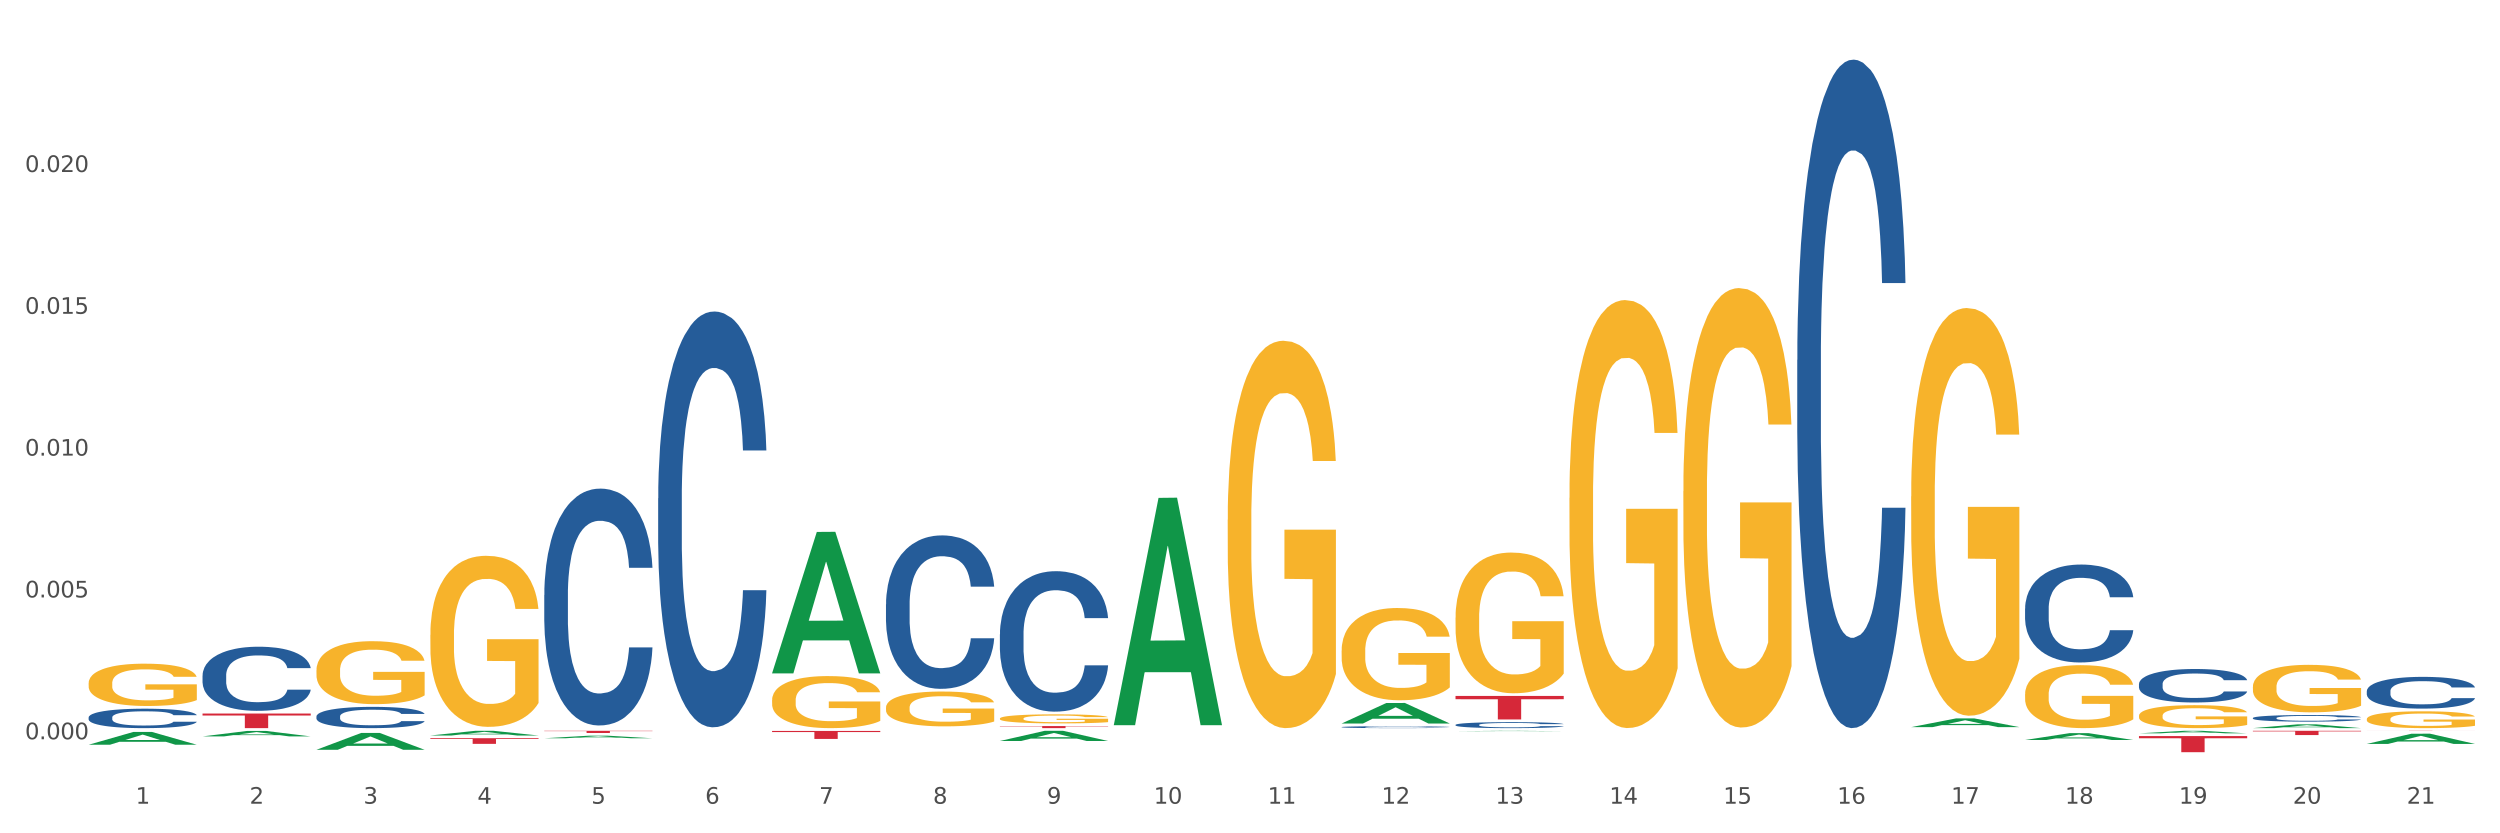 <?xml version="1.0" encoding="utf-8" standalone="no"?>
<!DOCTYPE svg PUBLIC "-//W3C//DTD SVG 1.1//EN"
  "http://www.w3.org/Graphics/SVG/1.1/DTD/svg11.dtd">
<svg xmlns:xlink="http://www.w3.org/1999/xlink" width="1080pt" height="360pt" viewBox="0 0 1080 360" xmlns="http://www.w3.org/2000/svg" version="1.1">
 <rect x="0" y="0" width="1080" height="360" fill="#333333" stroke="none"/>
 <defs>
  <style type="text/css">*{stroke-linejoin: round; stroke-linecap: butt}</style>
 </defs>
 <g id="figure_1">
  <g id="patch_1">
   <path d="M 0 360 
L 1080 360 
L 1080 0 
L 0 0 
z
" style="fill: #ffffff; stroke: #ffffff; stroke-linejoin: miter"/>
  </g>
  <g id="axes_1">
   <g id="matplotlib.axis_1">
    <g id="xtick_1">
     <g id="text_1">
      <!-- 1 -->
      <g style="fill: #4d4d4d" transform="translate(58.603 347.204) scale(0.096 -0.096)">
       <defs>
        <path id="DejaVuSans-31" d="M 794 531 
L 1825 531 
L 1825 4091 
L 703 3866 
L 703 4441 
L 1819 4666 
L 2450 4666 
L 2450 531 
L 3481 531 
L 3481 0 
L 794 0 
L 794 531 
z
" transform="scale(0.016)"/>
       </defs>
       <use xlink:href="#DejaVuSans-31"/>
      </g>
     </g>
    </g>
    <g id="xtick_2">
     <g id="text_2">
      <!-- 2 -->
      <g style="fill: #4d4d4d" transform="translate(107.811 347.204) scale(0.096 -0.096)">
       <defs>
        <path id="DejaVuSans-32" d="M 1228 531 
L 3431 531 
L 3431 0 
L 469 0 
L 469 531 
Q 828 903 1448 1529 
Q 2069 2156 2228 2338 
Q 2531 2678 2651 2914 
Q 2772 3150 2772 3378 
Q 2772 3750 2511 3984 
Q 2250 4219 1831 4219 
Q 1534 4219 1204 4116 
Q 875 4013 500 3803 
L 500 4441 
Q 881 4594 1212 4672 
Q 1544 4750 1819 4750 
Q 2544 4750 2975 4387 
Q 3406 4025 3406 3419 
Q 3406 3131 3298 2873 
Q 3191 2616 2906 2266 
Q 2828 2175 2409 1742 
Q 1991 1309 1228 531 
z
" transform="scale(0.016)"/>
       </defs>
       <use xlink:href="#DejaVuSans-32"/>
      </g>
     </g>
    </g>
    <g id="xtick_3">
     <g id="text_3">
      <!-- 3 -->
      <g style="fill: #4d4d4d" transform="translate(157.02 347.204) scale(0.096 -0.096)">
       <defs>
        <path id="DejaVuSans-33" d="M 2597 2516 
Q 3050 2419 3304 2112 
Q 3559 1806 3559 1356 
Q 3559 666 3084 287 
Q 2609 -91 1734 -91 
Q 1441 -91 1130 -33 
Q 819 25 488 141 
L 488 750 
Q 750 597 1062 519 
Q 1375 441 1716 441 
Q 2309 441 2620 675 
Q 2931 909 2931 1356 
Q 2931 1769 2642 2001 
Q 2353 2234 1838 2234 
L 1294 2234 
L 1294 2753 
L 1863 2753 
Q 2328 2753 2575 2939 
Q 2822 3125 2822 3475 
Q 2822 3834 2567 4026 
Q 2313 4219 1838 4219 
Q 1578 4219 1281 4162 
Q 984 4106 628 3988 
L 628 4550 
Q 988 4650 1302 4700 
Q 1616 4750 1894 4750 
Q 2613 4750 3031 4423 
Q 3450 4097 3450 3541 
Q 3450 3153 3228 2886 
Q 3006 2619 2597 2516 
z
" transform="scale(0.016)"/>
       </defs>
       <use xlink:href="#DejaVuSans-33"/>
      </g>
     </g>
    </g>
    <g id="xtick_4">
     <g id="text_4">
      <!-- 4 -->
      <g style="fill: #4d4d4d" transform="translate(206.228 347.204) scale(0.096 -0.096)">
       <defs>
        <path id="DejaVuSans-34" d="M 2419 4116 
L 825 1625 
L 2419 1625 
L 2419 4116 
z
M 2253 4666 
L 3047 4666 
L 3047 1625 
L 3713 1625 
L 3713 1100 
L 3047 1100 
L 3047 0 
L 2419 0 
L 2419 1100 
L 313 1100 
L 313 1709 
L 2253 4666 
z
" transform="scale(0.016)"/>
       </defs>
       <use xlink:href="#DejaVuSans-34"/>
      </g>
     </g>
    </g>
    <g id="xtick_5">
     <g id="text_5">
      <!-- 5 -->
      <g style="fill: #4d4d4d" transform="translate(255.437 347.204) scale(0.096 -0.096)">
       <defs>
        <path id="DejaVuSans-35" d="M 691 4666 
L 3169 4666 
L 3169 4134 
L 1269 4134 
L 1269 2991 
Q 1406 3038 1543 3061 
Q 1681 3084 1819 3084 
Q 2600 3084 3056 2656 
Q 3513 2228 3513 1497 
Q 3513 744 3044 326 
Q 2575 -91 1722 -91 
Q 1428 -91 1123 -41 
Q 819 9 494 109 
L 494 744 
Q 775 591 1075 516 
Q 1375 441 1709 441 
Q 2250 441 2565 725 
Q 2881 1009 2881 1497 
Q 2881 1984 2565 2268 
Q 2250 2553 1709 2553 
Q 1456 2553 1204 2497 
Q 953 2441 691 2322 
L 691 4666 
z
" transform="scale(0.016)"/>
       </defs>
       <use xlink:href="#DejaVuSans-35"/>
      </g>
     </g>
    </g>
    <g id="xtick_6">
     <g id="text_6">
      <!-- 6 -->
      <g style="fill: #4d4d4d" transform="translate(304.645 347.204) scale(0.096 -0.096)">
       <defs>
        <path id="DejaVuSans-36" d="M 2113 2584 
Q 1688 2584 1439 2293 
Q 1191 2003 1191 1497 
Q 1191 994 1439 701 
Q 1688 409 2113 409 
Q 2538 409 2786 701 
Q 3034 994 3034 1497 
Q 3034 2003 2786 2293 
Q 2538 2584 2113 2584 
z
M 3366 4563 
L 3366 3988 
Q 3128 4100 2886 4159 
Q 2644 4219 2406 4219 
Q 1781 4219 1451 3797 
Q 1122 3375 1075 2522 
Q 1259 2794 1537 2939 
Q 1816 3084 2150 3084 
Q 2853 3084 3261 2657 
Q 3669 2231 3669 1497 
Q 3669 778 3244 343 
Q 2819 -91 2113 -91 
Q 1303 -91 875 529 
Q 447 1150 447 2328 
Q 447 3434 972 4092 
Q 1497 4750 2381 4750 
Q 2619 4750 2861 4703 
Q 3103 4656 3366 4563 
z
" transform="scale(0.016)"/>
       </defs>
       <use xlink:href="#DejaVuSans-36"/>
      </g>
     </g>
    </g>
    <g id="xtick_7">
     <g id="text_7">
      <!-- 7 -->
      <g style="fill: #4d4d4d" transform="translate(353.854 347.204) scale(0.096 -0.096)">
       <defs>
        <path id="DejaVuSans-37" d="M 525 4666 
L 3525 4666 
L 3525 4397 
L 1831 0 
L 1172 0 
L 2766 4134 
L 525 4134 
L 525 4666 
z
" transform="scale(0.016)"/>
       </defs>
       <use xlink:href="#DejaVuSans-37"/>
      </g>
     </g>
    </g>
    <g id="xtick_8">
     <g id="text_8">
      <!-- 8 -->
      <g style="fill: #4d4d4d" transform="translate(403.062 347.204) scale(0.096 -0.096)">
       <defs>
        <path id="DejaVuSans-38" d="M 2034 2216 
Q 1584 2216 1326 1975 
Q 1069 1734 1069 1313 
Q 1069 891 1326 650 
Q 1584 409 2034 409 
Q 2484 409 2743 651 
Q 3003 894 3003 1313 
Q 3003 1734 2745 1975 
Q 2488 2216 2034 2216 
z
M 1403 2484 
Q 997 2584 770 2862 
Q 544 3141 544 3541 
Q 544 4100 942 4425 
Q 1341 4750 2034 4750 
Q 2731 4750 3128 4425 
Q 3525 4100 3525 3541 
Q 3525 3141 3298 2862 
Q 3072 2584 2669 2484 
Q 3125 2378 3379 2068 
Q 3634 1759 3634 1313 
Q 3634 634 3220 271 
Q 2806 -91 2034 -91 
Q 1263 -91 848 271 
Q 434 634 434 1313 
Q 434 1759 690 2068 
Q 947 2378 1403 2484 
z
M 1172 3481 
Q 1172 3119 1398 2916 
Q 1625 2713 2034 2713 
Q 2441 2713 2670 2916 
Q 2900 3119 2900 3481 
Q 2900 3844 2670 4047 
Q 2441 4250 2034 4250 
Q 1625 4250 1398 4047 
Q 1172 3844 1172 3481 
z
" transform="scale(0.016)"/>
       </defs>
       <use xlink:href="#DejaVuSans-38"/>
      </g>
     </g>
    </g>
    <g id="xtick_9">
     <g id="text_9">
      <!-- 9 -->
      <g style="fill: #4d4d4d" transform="translate(452.271 347.204) scale(0.096 -0.096)">
       <defs>
        <path id="DejaVuSans-39" d="M 703 97 
L 703 672 
Q 941 559 1184 500 
Q 1428 441 1663 441 
Q 2288 441 2617 861 
Q 2947 1281 2994 2138 
Q 2813 1869 2534 1725 
Q 2256 1581 1919 1581 
Q 1219 1581 811 2004 
Q 403 2428 403 3163 
Q 403 3881 828 4315 
Q 1253 4750 1959 4750 
Q 2769 4750 3195 4129 
Q 3622 3509 3622 2328 
Q 3622 1225 3098 567 
Q 2575 -91 1691 -91 
Q 1453 -91 1209 -44 
Q 966 3 703 97 
z
M 1959 2075 
Q 2384 2075 2632 2365 
Q 2881 2656 2881 3163 
Q 2881 3666 2632 3958 
Q 2384 4250 1959 4250 
Q 1534 4250 1286 3958 
Q 1038 3666 1038 3163 
Q 1038 2656 1286 2365 
Q 1534 2075 1959 2075 
z
" transform="scale(0.016)"/>
       </defs>
       <use xlink:href="#DejaVuSans-39"/>
      </g>
     </g>
    </g>
    <g id="xtick_10">
     <g id="text_10">
      <!-- 10 -->
      <g style="fill: #4d4d4d" transform="translate(498.425 347.204) scale(0.096 -0.096)">
       <defs>
        <path id="DejaVuSans-30" d="M 2034 4250 
Q 1547 4250 1301 3770 
Q 1056 3291 1056 2328 
Q 1056 1369 1301 889 
Q 1547 409 2034 409 
Q 2525 409 2770 889 
Q 3016 1369 3016 2328 
Q 3016 3291 2770 3770 
Q 2525 4250 2034 4250 
z
M 2034 4750 
Q 2819 4750 3233 4129 
Q 3647 3509 3647 2328 
Q 3647 1150 3233 529 
Q 2819 -91 2034 -91 
Q 1250 -91 836 529 
Q 422 1150 422 2328 
Q 422 3509 836 4129 
Q 1250 4750 2034 4750 
z
" transform="scale(0.016)"/>
       </defs>
       <use xlink:href="#DejaVuSans-31"/>
       <use xlink:href="#DejaVuSans-30" transform="translate(63.623 0)"/>
      </g>
     </g>
    </g>
    <g id="xtick_11">
     <g id="text_11">
      <!-- 11 -->
      <g style="fill: #4d4d4d" transform="translate(547.634 347.204) scale(0.096 -0.096)">
       <use xlink:href="#DejaVuSans-31"/>
       <use xlink:href="#DejaVuSans-31" transform="translate(63.623 0)"/>
      </g>
     </g>
    </g>
    <g id="xtick_12">
     <g id="text_12">
      <!-- 12 -->
      <g style="fill: #4d4d4d" transform="translate(596.842 347.204) scale(0.096 -0.096)">
       <use xlink:href="#DejaVuSans-31"/>
       <use xlink:href="#DejaVuSans-32" transform="translate(63.623 0)"/>
      </g>
     </g>
    </g>
    <g id="xtick_13">
     <g id="text_13">
      <!-- 13 -->
      <g style="fill: #4d4d4d" transform="translate(646.05 347.204) scale(0.096 -0.096)">
       <use xlink:href="#DejaVuSans-31"/>
       <use xlink:href="#DejaVuSans-33" transform="translate(63.623 0)"/>
      </g>
     </g>
    </g>
    <g id="xtick_14">
     <g id="text_14">
      <!-- 14 -->
      <g style="fill: #4d4d4d" transform="translate(695.259 347.204) scale(0.096 -0.096)">
       <use xlink:href="#DejaVuSans-31"/>
       <use xlink:href="#DejaVuSans-34" transform="translate(63.623 0)"/>
      </g>
     </g>
    </g>
    <g id="xtick_15">
     <g id="text_15">
      <!-- 15 -->
      <g style="fill: #4d4d4d" transform="translate(744.467 347.204) scale(0.096 -0.096)">
       <use xlink:href="#DejaVuSans-31"/>
       <use xlink:href="#DejaVuSans-35" transform="translate(63.623 0)"/>
      </g>
     </g>
    </g>
    <g id="xtick_16">
     <g id="text_16">
      <!-- 16 -->
      <g style="fill: #4d4d4d" transform="translate(793.676 347.204) scale(0.096 -0.096)">
       <use xlink:href="#DejaVuSans-31"/>
       <use xlink:href="#DejaVuSans-36" transform="translate(63.623 0)"/>
      </g>
     </g>
    </g>
    <g id="xtick_17">
     <g id="text_17">
      <!-- 17 -->
      <g style="fill: #4d4d4d" transform="translate(842.884 347.204) scale(0.096 -0.096)">
       <use xlink:href="#DejaVuSans-31"/>
       <use xlink:href="#DejaVuSans-37" transform="translate(63.623 0)"/>
      </g>
     </g>
    </g>
    <g id="xtick_18">
     <g id="text_18">
      <!-- 18 -->
      <g style="fill: #4d4d4d" transform="translate(892.093 347.204) scale(0.096 -0.096)">
       <use xlink:href="#DejaVuSans-31"/>
       <use xlink:href="#DejaVuSans-38" transform="translate(63.623 0)"/>
      </g>
     </g>
    </g>
    <g id="xtick_19">
     <g id="text_19">
      <!-- 19 -->
      <g style="fill: #4d4d4d" transform="translate(941.301 347.204) scale(0.096 -0.096)">
       <use xlink:href="#DejaVuSans-31"/>
       <use xlink:href="#DejaVuSans-39" transform="translate(63.623 0)"/>
      </g>
     </g>
    </g>
    <g id="xtick_20">
     <g id="text_20">
      <!-- 20 -->
      <g style="fill: #4d4d4d" transform="translate(990.51 347.204) scale(0.096 -0.096)">
       <use xlink:href="#DejaVuSans-32"/>
       <use xlink:href="#DejaVuSans-30" transform="translate(63.623 0)"/>
      </g>
     </g>
    </g>
    <g id="xtick_21">
     <g id="text_21">
      <!-- 21 -->
      <g style="fill: #4d4d4d" transform="translate(1039.718 347.204) scale(0.096 -0.096)">
       <use xlink:href="#DejaVuSans-32"/>
       <use xlink:href="#DejaVuSans-31" transform="translate(63.623 0)"/>
      </g>
     </g>
    </g>
    <g id="xtick_22"/>
    <g id="xtick_23"/>
    <g id="xtick_24"/>
    <g id="xtick_25"/>
    <g id="xtick_26"/>
    <g id="xtick_27"/>
    <g id="xtick_28"/>
    <g id="xtick_29"/>
    <g id="xtick_30"/>
    <g id="xtick_31"/>
    <g id="xtick_32"/>
    <g id="xtick_33"/>
    <g id="xtick_34"/>
    <g id="xtick_35"/>
    <g id="xtick_36"/>
    <g id="xtick_37"/>
    <g id="xtick_38"/>
    <g id="xtick_39"/>
    <g id="xtick_40"/>
    <g id="xtick_41"/>
   </g>
   <g id="matplotlib.axis_2">
    <g id="ytick_1">
     <g id="text_22">
      <!-- 0.000 -->
      <g style="fill: #4d4d4d" transform="translate(10.8 319.362) scale(0.096 -0.096)">
       <defs>
        <path id="DejaVuSans-2e" d="M 684 794 
L 1344 794 
L 1344 0 
L 684 0 
L 684 794 
z
" transform="scale(0.016)"/>
       </defs>
       <use xlink:href="#DejaVuSans-30"/>
       <use xlink:href="#DejaVuSans-2e" transform="translate(63.623 0)"/>
       <use xlink:href="#DejaVuSans-30" transform="translate(95.41 0)"/>
       <use xlink:href="#DejaVuSans-30" transform="translate(159.033 0)"/>
       <use xlink:href="#DejaVuSans-30" transform="translate(222.656 0)"/>
      </g>
     </g>
    </g>
    <g id="ytick_2">
     <g id="text_23">
      <!-- 0.005 -->
      <g style="fill: #4d4d4d" transform="translate(10.8 258.096) scale(0.096 -0.096)">
       <use xlink:href="#DejaVuSans-30"/>
       <use xlink:href="#DejaVuSans-2e" transform="translate(63.623 0)"/>
       <use xlink:href="#DejaVuSans-30" transform="translate(95.41 0)"/>
       <use xlink:href="#DejaVuSans-30" transform="translate(159.033 0)"/>
       <use xlink:href="#DejaVuSans-35" transform="translate(222.656 0)"/>
      </g>
     </g>
    </g>
    <g id="ytick_3">
     <g id="text_24">
      <!-- 0.010 -->
      <g style="fill: #4d4d4d" transform="translate(10.8 196.83) scale(0.096 -0.096)">
       <use xlink:href="#DejaVuSans-30"/>
       <use xlink:href="#DejaVuSans-2e" transform="translate(63.623 0)"/>
       <use xlink:href="#DejaVuSans-30" transform="translate(95.41 0)"/>
       <use xlink:href="#DejaVuSans-31" transform="translate(159.033 0)"/>
       <use xlink:href="#DejaVuSans-30" transform="translate(222.656 0)"/>
      </g>
     </g>
    </g>
    <g id="ytick_4">
     <g id="text_25">
      <!-- 0.015 -->
      <g style="fill: #4d4d4d" transform="translate(10.8 135.564) scale(0.096 -0.096)">
       <use xlink:href="#DejaVuSans-30"/>
       <use xlink:href="#DejaVuSans-2e" transform="translate(63.623 0)"/>
       <use xlink:href="#DejaVuSans-30" transform="translate(95.41 0)"/>
       <use xlink:href="#DejaVuSans-31" transform="translate(159.033 0)"/>
       <use xlink:href="#DejaVuSans-35" transform="translate(222.656 0)"/>
      </g>
     </g>
    </g>
    <g id="ytick_5">
     <g id="text_26">
      <!-- 0.020 -->
      <g style="fill: #4d4d4d" transform="translate(10.8 74.299) scale(0.096 -0.096)">
       <use xlink:href="#DejaVuSans-30"/>
       <use xlink:href="#DejaVuSans-2e" transform="translate(63.623 0)"/>
       <use xlink:href="#DejaVuSans-30" transform="translate(95.41 0)"/>
       <use xlink:href="#DejaVuSans-32" transform="translate(159.033 0)"/>
       <use xlink:href="#DejaVuSans-30" transform="translate(222.656 0)"/>
      </g>
     </g>
    </g>
    <g id="ytick_6"/>
    <g id="ytick_7"/>
    <g id="ytick_8"/>
    <g id="ytick_9"/>
    <g id="ytick_10"/>
   </g>
   <g id="PolyCollection_1">
    <path d="M 38.283 321.726 
L 38.331 321.721 
L 57.609 316.194 
L 65.609 316.189 
L 85.031 321.737 
L 75.778 321.737 
L 71.585 320.445 
L 51.681 320.445 
L 51.536 320.466 
L 47.488 321.737 
L 38.283 321.737 
L 38.283 321.726 
L 54.187 319.674 
L 69.079 319.669 
L 61.705 317.371 
L 61.609 317.361 
L 61.512 317.377 
L 54.139 319.669 
L 54.187 319.674 
L 38.283 321.726 
z
" clip-path="url(#pa97500c5e7)" style="fill: #109648"/>
    <path d="M 628.784 300.656 
L 675.532 300.656 
L 675.532 302.067 
L 657.143 302.077 
L 657.143 310.811 
L 647.063 310.811 
L 647.063 302.077 
L 628.784 302.067 
L 628.784 300.666 
L 628.784 300.656 
z
" clip-path="url(#pa97500c5e7)" style="fill: #d62839"/>
    <path d="M 924.035 317.97 
L 970.783 317.97 
L 970.783 318.939 
L 952.394 318.946 
L 952.394 324.95 
L 942.313 324.95 
L 942.313 318.946 
L 924.035 318.939 
L 924.035 317.976 
L 924.035 317.97 
z
" clip-path="url(#pa97500c5e7)" style="fill: #d62839"/>
    <path d="M 1022.452 315.715 
L 1069.2 315.715 
L 1069.2 315.726 
L 1050.811 315.726 
L 1050.811 315.797 
L 1040.73 315.797 
L 1040.73 315.726 
L 1022.452 315.726 
L 1022.452 315.715 
L 1022.452 315.715 
z
" clip-path="url(#pa97500c5e7)" style="fill: #d62839"/>
    <path d="M 1022.452 310.644 
L 1022.507 310.637 
L 1022.507 310.398 
L 1022.618 310.192 
L 1023.169 309.694 
L 1023.997 309.283 
L 1024.604 309.064 
L 1025.212 308.884 
L 1025.929 308.705 
L 1026.812 308.519 
L 1028.413 308.247 
L 1029.406 308.107 
L 1030.62 307.961 
L 1032.828 307.749 
L 1034.429 307.629 
L 1036.085 307.53 
L 1038.789 307.41 
L 1040.555 307.357 
L 1042.432 307.317 
L 1044.695 307.291 
L 1046.406 307.284 
L 1050.159 307.304 
L 1053.36 307.364 
L 1054.905 307.41 
L 1056.892 307.49 
L 1057.941 307.543 
L 1059.652 307.649 
L 1061.418 307.789 
L 1062.632 307.908 
L 1064.453 308.134 
L 1065.833 308.36 
L 1067.103 308.639 
L 1067.765 308.831 
L 1068.262 309.011 
L 1068.703 309.216 
L 1069.145 309.542 
L 1059.21 309.542 
L 1058.824 309.309 
L 1058.217 309.09 
L 1057.334 308.878 
L 1056.561 308.745 
L 1055.236 308.579 
L 1054.022 308.473 
L 1052.753 308.393 
L 1051.207 308.327 
L 1049.993 308.293 
L 1048.282 308.267 
L 1044.915 308.273 
L 1042.652 308.327 
L 1041.107 308.393 
L 1040.114 308.453 
L 1039.23 308.519 
L 1038.237 308.612 
L 1037.078 308.752 
L 1036.25 308.878 
L 1035.422 309.037 
L 1034.76 309.196 
L 1034.153 309.382 
L 1033.656 309.582 
L 1033.27 309.787 
L 1032.939 310.04 
L 1032.663 310.458 
L 1032.663 311.368 
L 1032.773 311.574 
L 1033.049 311.846 
L 1033.38 312.052 
L 1033.932 312.297 
L 1034.429 312.463 
L 1035.367 312.702 
L 1036.416 312.902 
L 1037.244 313.028 
L 1038.071 313.134 
L 1039.506 313.28 
L 1041.107 313.4 
L 1042.487 313.473 
L 1044.363 313.539 
L 1045.633 313.566 
L 1046.737 313.579 
L 1049.441 313.579 
L 1051.373 313.559 
L 1053.525 313.513 
L 1055.181 313.453 
L 1056.561 313.38 
L 1058.106 313.26 
L 1059.1 313.147 
L 1059.1 311.76 
L 1046.957 311.753 
L 1046.957 310.83 
L 1069.2 310.83 
L 1069.2 313.539 
L 1068.262 313.679 
L 1067.213 313.805 
L 1066.109 313.918 
L 1064.453 314.057 
L 1062.467 314.19 
L 1060.7 314.283 
L 1058.824 314.362 
L 1056.616 314.436 
L 1053.746 314.502 
L 1051.98 314.529 
L 1049.772 314.548 
L 1047.178 314.555 
L 1044.915 314.542 
L 1042.708 314.509 
L 1040.39 314.449 
L 1038.127 314.362 
L 1036.416 314.276 
L 1034.705 314.17 
L 1032.883 314.03 
L 1031.448 313.898 
L 1030.344 313.778 
L 1029.13 313.625 
L 1027.806 313.426 
L 1026.812 313.247 
L 1025.929 313.061 
L 1024.991 312.822 
L 1024.329 312.616 
L 1023.666 312.357 
L 1023.28 312.165 
L 1022.838 311.866 
L 1022.507 311.447 
L 1022.452 310.644 
z
" clip-path="url(#pa97500c5e7)" style="fill: #f7b32b"/>
    <path d="M 973.244 296.689 
L 973.299 296.67 
L 973.299 295.996 
L 973.409 295.415 
L 973.961 294.009 
L 974.789 292.847 
L 975.396 292.229 
L 976.003 291.723 
L 976.721 291.217 
L 977.604 290.692 
L 979.204 289.924 
L 980.198 289.53 
L 981.412 289.118 
L 983.62 288.518 
L 985.22 288.181 
L 986.876 287.9 
L 989.58 287.563 
L 991.347 287.413 
L 993.223 287.3 
L 995.486 287.225 
L 997.197 287.206 
L 1000.95 287.263 
L 1004.151 287.431 
L 1005.697 287.563 
L 1007.684 287.787 
L 1008.732 287.937 
L 1010.443 288.237 
L 1012.209 288.631 
L 1013.424 288.968 
L 1015.245 289.605 
L 1016.625 290.242 
L 1017.894 291.029 
L 1018.557 291.573 
L 1019.053 292.079 
L 1019.495 292.66 
L 1019.936 293.578 
L 1010.002 293.578 
L 1009.615 292.922 
L 1009.008 292.304 
L 1008.125 291.704 
L 1007.352 291.329 
L 1006.028 290.861 
L 1004.814 290.561 
L 1003.544 290.336 
L 1001.999 290.149 
L 1000.785 290.055 
L 999.074 289.98 
L 995.707 289.999 
L 993.444 290.149 
L 991.899 290.336 
L 990.905 290.505 
L 990.022 290.692 
L 989.029 290.954 
L 987.87 291.348 
L 987.042 291.704 
L 986.214 292.154 
L 985.551 292.604 
L 984.944 293.128 
L 984.448 293.691 
L 984.061 294.271 
L 983.73 294.984 
L 983.454 296.164 
L 983.454 298.732 
L 983.565 299.313 
L 983.84 300.081 
L 984.172 300.662 
L 984.724 301.355 
L 985.22 301.824 
L 986.159 302.498 
L 987.207 303.061 
L 988.035 303.417 
L 988.863 303.716 
L 990.298 304.129 
L 991.899 304.466 
L 993.278 304.672 
L 995.155 304.86 
L 996.424 304.935 
L 997.528 304.972 
L 1000.233 304.972 
L 1002.164 304.916 
L 1004.317 304.785 
L 1005.973 304.616 
L 1007.352 304.41 
L 1008.898 304.072 
L 1009.891 303.754 
L 1009.891 299.837 
L 997.749 299.818 
L 997.749 297.214 
L 1019.992 297.214 
L 1019.992 304.86 
L 1019.053 305.253 
L 1018.005 305.609 
L 1016.901 305.928 
L 1015.245 306.321 
L 1013.258 306.696 
L 1011.492 306.958 
L 1009.615 307.183 
L 1007.408 307.389 
L 1004.538 307.577 
L 1002.771 307.652 
L 1000.564 307.708 
L 997.97 307.727 
L 995.707 307.689 
L 993.499 307.596 
L 991.181 307.427 
L 988.918 307.183 
L 987.207 306.94 
L 985.496 306.64 
L 983.675 306.246 
L 982.24 305.872 
L 981.136 305.534 
L 979.922 305.103 
L 978.597 304.541 
L 977.604 304.035 
L 976.721 303.51 
L 975.782 302.836 
L 975.12 302.255 
L 974.458 301.524 
L 974.071 300.98 
L 973.63 300.137 
L 973.299 298.956 
L 973.244 296.689 
z
" clip-path="url(#pa97500c5e7)" style="fill: #f7b32b"/>
    <path d="M 924.035 309.216 
L 924.09 309.207 
L 924.09 308.881 
L 924.201 308.6 
L 924.753 307.92 
L 925.58 307.358 
L 926.188 307.059 
L 926.795 306.814 
L 927.512 306.57 
L 928.395 306.316 
L 929.996 305.944 
L 930.989 305.754 
L 932.204 305.554 
L 934.411 305.264 
L 936.012 305.101 
L 937.668 304.965 
L 940.372 304.802 
L 942.138 304.73 
L 944.015 304.675 
L 946.278 304.639 
L 947.989 304.63 
L 951.742 304.657 
L 954.943 304.739 
L 956.488 304.802 
L 958.475 304.911 
L 959.524 304.983 
L 961.235 305.128 
L 963.001 305.319 
L 964.215 305.482 
L 966.037 305.79 
L 967.416 306.098 
L 968.686 306.479 
L 969.348 306.742 
L 969.845 306.987 
L 970.286 307.268 
L 970.728 307.712 
L 960.793 307.712 
L 960.407 307.394 
L 959.8 307.095 
L 958.917 306.805 
L 958.144 306.624 
L 956.819 306.397 
L 955.605 306.252 
L 954.336 306.144 
L 952.79 306.053 
L 951.576 306.008 
L 949.865 305.971 
L 946.498 305.98 
L 944.236 306.053 
L 942.69 306.144 
L 941.697 306.225 
L 940.814 306.316 
L 939.82 306.443 
L 938.661 306.633 
L 937.833 306.805 
L 937.005 307.023 
L 936.343 307.24 
L 935.736 307.494 
L 935.239 307.766 
L 934.853 308.047 
L 934.522 308.391 
L 934.246 308.963 
L 934.246 310.204 
L 934.356 310.485 
L 934.632 310.857 
L 934.963 311.138 
L 935.515 311.473 
L 936.012 311.7 
L 936.95 312.026 
L 937.999 312.298 
L 938.827 312.47 
L 939.655 312.615 
L 941.09 312.815 
L 942.69 312.978 
L 944.07 313.078 
L 945.946 313.168 
L 947.216 313.205 
L 948.32 313.223 
L 951.024 313.223 
L 952.956 313.195 
L 955.108 313.132 
L 956.764 313.05 
L 958.144 312.951 
L 959.689 312.788 
L 960.683 312.633 
L 960.683 310.739 
L 948.541 310.73 
L 948.541 309.47 
L 970.783 309.47 
L 970.783 313.168 
L 969.845 313.359 
L 968.796 313.531 
L 967.692 313.685 
L 966.037 313.875 
L 964.05 314.057 
L 962.283 314.183 
L 960.407 314.292 
L 958.199 314.392 
L 955.329 314.483 
L 953.563 314.519 
L 951.355 314.546 
L 948.761 314.555 
L 946.498 314.537 
L 944.291 314.492 
L 941.973 314.41 
L 939.71 314.292 
L 937.999 314.174 
L 936.288 314.029 
L 934.466 313.839 
L 933.031 313.658 
L 931.928 313.495 
L 930.713 313.286 
L 929.389 313.014 
L 928.395 312.769 
L 927.512 312.516 
L 926.574 312.189 
L 925.912 311.908 
L 925.249 311.555 
L 924.863 311.292 
L 924.421 310.884 
L 924.09 310.313 
L 924.035 309.216 
z
" clip-path="url(#pa97500c5e7)" style="fill: #f7b32b"/>
    <path d="M 874.827 299.922 
L 874.882 299.897 
L 874.882 299.002 
L 874.992 298.232 
L 875.544 296.369 
L 876.372 294.828 
L 876.979 294.009 
L 877.586 293.338 
L 878.304 292.667 
L 879.187 291.971 
L 880.787 290.953 
L 881.781 290.431 
L 882.995 289.884 
L 885.203 289.089 
L 886.803 288.642 
L 888.459 288.27 
L 891.164 287.822 
L 892.93 287.624 
L 894.806 287.474 
L 897.069 287.375 
L 898.78 287.35 
L 902.533 287.425 
L 905.734 287.648 
L 907.28 287.822 
L 909.267 288.12 
L 910.315 288.319 
L 912.026 288.717 
L 913.793 289.238 
L 915.007 289.686 
L 916.828 290.53 
L 918.208 291.375 
L 919.477 292.419 
L 920.14 293.139 
L 920.636 293.81 
L 921.078 294.58 
L 921.519 295.797 
L 911.585 295.797 
L 911.198 294.928 
L 910.591 294.108 
L 909.708 293.313 
L 908.936 292.816 
L 907.611 292.195 
L 906.397 291.797 
L 905.127 291.499 
L 903.582 291.251 
L 902.368 291.127 
L 900.657 291.027 
L 897.29 291.052 
L 895.027 291.251 
L 893.482 291.499 
L 892.488 291.723 
L 891.605 291.971 
L 890.612 292.319 
L 889.453 292.841 
L 888.625 293.313 
L 887.797 293.909 
L 887.135 294.505 
L 886.527 295.201 
L 886.031 295.946 
L 885.644 296.717 
L 885.313 297.661 
L 885.037 299.226 
L 885.037 302.63 
L 885.148 303.4 
L 885.424 304.418 
L 885.755 305.189 
L 886.307 306.108 
L 886.803 306.729 
L 887.742 307.623 
L 888.79 308.369 
L 889.618 308.841 
L 890.446 309.238 
L 891.881 309.785 
L 893.482 310.232 
L 894.861 310.505 
L 896.738 310.754 
L 898.007 310.853 
L 899.111 310.903 
L 901.816 310.903 
L 903.747 310.828 
L 905.9 310.654 
L 907.556 310.431 
L 908.936 310.158 
L 910.481 309.71 
L 911.474 309.288 
L 911.474 304.095 
L 899.332 304.071 
L 899.332 300.617 
L 921.575 300.617 
L 921.575 310.754 
L 920.636 311.276 
L 919.588 311.748 
L 918.484 312.17 
L 916.828 312.692 
L 914.841 313.189 
L 913.075 313.536 
L 911.198 313.835 
L 908.991 314.108 
L 906.121 314.356 
L 904.355 314.456 
L 902.147 314.53 
L 899.553 314.555 
L 897.29 314.505 
L 895.082 314.381 
L 892.764 314.158 
L 890.501 313.835 
L 888.79 313.512 
L 887.079 313.114 
L 885.258 312.592 
L 883.823 312.095 
L 882.719 311.648 
L 881.505 311.077 
L 880.18 310.331 
L 879.187 309.661 
L 878.304 308.965 
L 877.365 308.071 
L 876.703 307.3 
L 876.041 306.332 
L 875.655 305.611 
L 875.213 304.493 
L 874.882 302.928 
L 874.827 299.922 
z
" clip-path="url(#pa97500c5e7)" style="fill: #f7b32b"/>
    <path d="M 431.951 313.674 
L 478.699 313.674 
L 478.699 313.796 
L 460.31 313.797 
L 460.31 314.555 
L 450.229 314.555 
L 450.229 313.797 
L 431.951 313.796 
L 431.951 313.675 
L 431.951 313.674 
z
" clip-path="url(#pa97500c5e7)" style="fill: #d62839"/>
    <path d="M 825.618 214.455 
L 825.673 214.294 
L 825.673 208.504 
L 825.784 203.517 
L 826.336 191.453 
L 827.164 181.48 
L 827.771 176.172 
L 828.378 171.829 
L 829.095 167.486 
L 829.978 162.982 
L 831.579 156.387 
L 832.572 153.009 
L 833.787 149.47 
L 835.994 144.323 
L 837.595 141.428 
L 839.251 139.015 
L 841.955 136.12 
L 843.721 134.833 
L 845.598 133.868 
L 847.861 133.224 
L 849.572 133.063 
L 853.325 133.546 
L 856.526 134.994 
L 858.071 136.12 
L 860.058 138.05 
L 861.107 139.337 
L 862.818 141.91 
L 864.584 145.288 
L 865.798 148.184 
L 867.62 153.653 
L 868.999 159.122 
L 870.269 165.877 
L 870.931 170.542 
L 871.428 174.885 
L 871.869 179.872 
L 872.311 187.753 
L 862.376 187.753 
L 861.99 182.124 
L 861.383 176.815 
L 860.5 171.668 
L 859.727 168.451 
L 858.403 164.43 
L 857.188 161.856 
L 855.919 159.926 
L 854.373 158.317 
L 853.159 157.513 
L 851.448 156.87 
L 848.082 157.031 
L 845.819 158.317 
L 844.273 159.926 
L 843.28 161.374 
L 842.397 162.982 
L 841.403 165.234 
L 840.244 168.612 
L 839.416 171.668 
L 838.588 175.529 
L 837.926 179.389 
L 837.319 183.893 
L 836.822 188.719 
L 836.436 193.705 
L 836.105 199.817 
L 835.829 209.951 
L 835.829 231.988 
L 835.939 236.975 
L 836.215 243.569 
L 836.546 248.556 
L 837.098 254.507 
L 837.595 258.529 
L 838.533 264.32 
L 839.582 269.145 
L 840.41 272.201 
L 841.238 274.775 
L 842.673 278.314 
L 844.273 281.209 
L 845.653 282.978 
L 847.53 284.587 
L 848.799 285.23 
L 849.903 285.552 
L 852.607 285.552 
L 854.539 285.07 
L 856.692 283.944 
L 858.347 282.496 
L 859.727 280.727 
L 861.273 277.831 
L 862.266 275.097 
L 862.266 241.478 
L 850.124 241.318 
L 850.124 218.959 
L 872.366 218.959 
L 872.366 284.587 
L 871.428 287.965 
L 870.379 291.021 
L 869.275 293.756 
L 867.62 297.134 
L 865.633 300.351 
L 863.867 302.603 
L 861.99 304.533 
L 859.782 306.302 
L 856.912 307.911 
L 855.146 308.554 
L 852.938 309.037 
L 850.344 309.198 
L 848.082 308.876 
L 845.874 308.072 
L 843.556 306.624 
L 841.293 304.533 
L 839.582 302.442 
L 837.871 299.868 
L 836.05 296.49 
L 834.615 293.273 
L 833.511 290.378 
L 832.296 286.678 
L 830.972 281.853 
L 829.978 277.509 
L 829.095 273.006 
L 828.157 267.215 
L 827.495 262.228 
L 826.832 255.955 
L 826.446 251.29 
L 826.005 244.052 
L 825.673 233.918 
L 825.618 214.455 
z
" clip-path="url(#pa97500c5e7)" style="fill: #f7b32b"/>
    <path d="M 677.993 215.067 
L 678.048 214.899 
L 678.048 208.82 
L 678.158 203.585 
L 678.71 190.92 
L 679.538 180.451 
L 680.145 174.879 
L 680.752 170.32 
L 681.47 165.76 
L 682.353 161.032 
L 683.954 154.109 
L 684.947 150.563 
L 686.161 146.848 
L 688.369 141.445 
L 689.97 138.405 
L 691.625 135.872 
L 694.33 132.833 
L 696.096 131.482 
L 697.973 130.469 
L 700.235 129.793 
L 701.946 129.625 
L 705.699 130.131 
L 708.901 131.651 
L 710.446 132.833 
L 712.433 134.859 
L 713.482 136.21 
L 715.193 138.912 
L 716.959 142.458 
L 718.173 145.497 
L 719.994 151.239 
L 721.374 156.98 
L 722.644 164.072 
L 723.306 168.969 
L 723.803 173.528 
L 724.244 178.763 
L 724.686 187.037 
L 714.751 187.037 
L 714.365 181.127 
L 713.758 175.554 
L 712.874 170.151 
L 712.102 166.774 
L 710.777 162.552 
L 709.563 159.85 
L 708.294 157.824 
L 706.748 156.136 
L 705.534 155.291 
L 703.823 154.616 
L 700.456 154.785 
L 698.193 156.136 
L 696.648 157.824 
L 695.654 159.344 
L 694.771 161.032 
L 693.778 163.396 
L 692.619 166.942 
L 691.791 170.151 
L 690.963 174.203 
L 690.301 178.256 
L 689.694 182.984 
L 689.197 188.05 
L 688.811 193.285 
L 688.479 199.701 
L 688.203 210.339 
L 688.203 233.473 
L 688.314 238.708 
L 688.59 245.631 
L 688.921 250.866 
L 689.473 257.113 
L 689.97 261.335 
L 690.908 267.414 
L 691.957 272.479 
L 692.784 275.688 
L 693.612 278.39 
L 695.047 282.104 
L 696.648 285.144 
L 698.028 287.001 
L 699.904 288.69 
L 701.174 289.365 
L 702.278 289.703 
L 704.982 289.703 
L 706.914 289.197 
L 709.066 288.015 
L 710.722 286.495 
L 712.102 284.637 
L 713.647 281.598 
L 714.641 278.727 
L 714.641 243.436 
L 702.498 243.267 
L 702.498 219.795 
L 724.741 219.795 
L 724.741 288.69 
L 723.803 292.236 
L 722.754 295.444 
L 721.65 298.315 
L 719.994 301.861 
L 718.007 305.238 
L 716.241 307.602 
L 714.365 309.629 
L 712.157 311.486 
L 709.287 313.175 
L 707.521 313.85 
L 705.313 314.357 
L 702.719 314.525 
L 700.456 314.188 
L 698.248 313.343 
L 695.93 311.824 
L 693.667 309.629 
L 691.957 307.433 
L 690.246 304.732 
L 688.424 301.186 
L 686.989 297.808 
L 685.885 294.769 
L 684.671 290.885 
L 683.347 285.819 
L 682.353 281.26 
L 681.47 276.532 
L 680.532 270.453 
L 679.869 265.219 
L 679.207 258.633 
L 678.821 253.736 
L 678.379 246.137 
L 678.048 235.499 
L 677.993 215.067 
z
" clip-path="url(#pa97500c5e7)" style="fill: #f7b32b"/>
    <path d="M 628.784 266.794 
L 628.84 266.739 
L 628.84 264.74 
L 628.95 263.019 
L 629.502 258.855 
L 630.33 255.413 
L 630.937 253.58 
L 631.544 252.081 
L 632.262 250.582 
L 633.145 249.028 
L 634.745 246.751 
L 635.739 245.585 
L 636.953 244.364 
L 639.161 242.587 
L 640.761 241.588 
L 642.417 240.755 
L 645.121 239.756 
L 646.888 239.311 
L 648.764 238.978 
L 651.027 238.756 
L 652.738 238.701 
L 656.491 238.867 
L 659.692 239.367 
L 661.238 239.756 
L 663.224 240.422 
L 664.273 240.866 
L 665.984 241.754 
L 667.75 242.92 
L 668.965 243.92 
L 670.786 245.807 
L 672.166 247.695 
L 673.435 250.027 
L 674.097 251.637 
L 674.594 253.136 
L 675.036 254.857 
L 675.477 257.578 
L 665.543 257.578 
L 665.156 255.635 
L 664.549 253.802 
L 663.666 252.026 
L 662.893 250.915 
L 661.569 249.527 
L 660.354 248.639 
L 659.085 247.973 
L 657.54 247.418 
L 656.325 247.14 
L 654.614 246.918 
L 651.248 246.973 
L 648.985 247.418 
L 647.439 247.973 
L 646.446 248.472 
L 645.563 249.028 
L 644.569 249.805 
L 643.41 250.971 
L 642.583 252.026 
L 641.755 253.358 
L 641.092 254.691 
L 640.485 256.245 
L 639.988 257.911 
L 639.602 259.632 
L 639.271 261.742 
L 638.995 265.24 
L 638.995 272.846 
L 639.105 274.567 
L 639.381 276.844 
L 639.712 278.565 
L 640.264 280.619 
L 640.761 282.007 
L 641.699 284.006 
L 642.748 285.672 
L 643.576 286.727 
L 644.404 287.615 
L 645.839 288.836 
L 647.439 289.836 
L 648.819 290.446 
L 650.696 291.002 
L 651.965 291.224 
L 653.069 291.335 
L 655.774 291.335 
L 657.705 291.168 
L 659.858 290.78 
L 661.514 290.28 
L 662.893 289.669 
L 664.439 288.67 
L 665.432 287.726 
L 665.432 276.122 
L 653.29 276.066 
L 653.29 268.349 
L 675.532 268.349 
L 675.532 291.002 
L 674.594 292.168 
L 673.545 293.223 
L 672.442 294.166 
L 670.786 295.332 
L 668.799 296.443 
L 667.033 297.22 
L 665.156 297.886 
L 662.949 298.497 
L 660.079 299.052 
L 658.312 299.274 
L 656.105 299.441 
L 653.511 299.496 
L 651.248 299.385 
L 649.04 299.108 
L 646.722 298.608 
L 644.459 297.886 
L 642.748 297.165 
L 641.037 296.276 
L 639.216 295.11 
L 637.781 294 
L 636.677 293 
L 635.463 291.723 
L 634.138 290.058 
L 633.145 288.559 
L 632.262 287.004 
L 631.323 285.005 
L 630.661 283.284 
L 629.999 281.119 
L 629.612 279.509 
L 629.171 277.01 
L 628.84 273.513 
L 628.784 266.794 
z
" clip-path="url(#pa97500c5e7)" style="fill: #f7b32b"/>
    <path d="M 579.576 281.078 
L 579.631 281.041 
L 579.631 279.731 
L 579.742 278.602 
L 580.293 275.872 
L 581.121 273.615 
L 581.728 272.414 
L 582.336 271.431 
L 583.053 270.448 
L 583.936 269.429 
L 585.537 267.936 
L 586.53 267.172 
L 587.744 266.371 
L 589.952 265.206 
L 591.553 264.55 
L 593.208 264.004 
L 595.913 263.349 
L 597.679 263.058 
L 599.556 262.839 
L 601.819 262.694 
L 603.529 262.657 
L 607.283 262.767 
L 610.484 263.094 
L 612.029 263.349 
L 614.016 263.786 
L 615.065 264.077 
L 616.776 264.66 
L 618.542 265.424 
L 619.756 266.079 
L 621.577 267.317 
L 622.957 268.555 
L 624.227 270.084 
L 624.889 271.14 
L 625.386 272.122 
L 625.827 273.251 
L 626.269 275.035 
L 616.334 275.035 
L 615.948 273.761 
L 615.341 272.559 
L 614.458 271.394 
L 613.685 270.666 
L 612.36 269.756 
L 611.146 269.174 
L 609.877 268.737 
L 608.331 268.373 
L 607.117 268.191 
L 605.406 268.045 
L 602.039 268.082 
L 599.776 268.373 
L 598.231 268.737 
L 597.238 269.065 
L 596.354 269.429 
L 595.361 269.938 
L 594.202 270.703 
L 593.374 271.394 
L 592.546 272.268 
L 591.884 273.142 
L 591.277 274.161 
L 590.78 275.253 
L 590.394 276.382 
L 590.063 277.765 
L 589.787 280.059 
L 589.787 285.046 
L 589.897 286.174 
L 590.173 287.667 
L 590.504 288.796 
L 591.056 290.142 
L 591.553 291.053 
L 592.491 292.363 
L 593.54 293.455 
L 594.368 294.147 
L 595.195 294.729 
L 596.63 295.53 
L 598.231 296.186 
L 599.611 296.586 
L 601.487 296.95 
L 602.757 297.096 
L 603.861 297.168 
L 606.565 297.168 
L 608.497 297.059 
L 610.649 296.804 
L 612.305 296.477 
L 613.685 296.076 
L 615.23 295.421 
L 616.224 294.802 
L 616.224 287.194 
L 604.081 287.157 
L 604.081 282.097 
L 626.324 282.097 
L 626.324 296.95 
L 625.386 297.715 
L 624.337 298.406 
L 623.233 299.025 
L 621.577 299.79 
L 619.59 300.518 
L 617.824 301.027 
L 615.948 301.464 
L 613.74 301.865 
L 610.87 302.229 
L 609.104 302.374 
L 606.896 302.483 
L 604.302 302.52 
L 602.039 302.447 
L 599.832 302.265 
L 597.513 301.937 
L 595.251 301.464 
L 593.54 300.991 
L 591.829 300.408 
L 590.007 299.644 
L 588.572 298.916 
L 587.468 298.261 
L 586.254 297.423 
L 584.93 296.331 
L 583.936 295.348 
L 583.053 294.329 
L 582.115 293.018 
L 581.452 291.89 
L 580.79 290.47 
L 580.404 289.414 
L 579.962 287.776 
L 579.631 285.483 
L 579.576 281.078 
z
" clip-path="url(#pa97500c5e7)" style="fill: #f7b32b"/>
    <path d="M 530.367 224.535 
L 530.423 224.382 
L 530.423 218.88 
L 530.533 214.142 
L 531.085 202.68 
L 531.913 193.204 
L 532.52 188.16 
L 533.127 184.034 
L 533.845 179.907 
L 534.728 175.628 
L 536.328 169.362 
L 537.322 166.152 
L 538.536 162.79 
L 540.744 157.899 
L 542.344 155.148 
L 544 152.856 
L 546.704 150.105 
L 548.471 148.882 
L 550.347 147.965 
L 552.61 147.354 
L 554.321 147.201 
L 558.074 147.659 
L 561.275 149.035 
L 562.821 150.105 
L 564.808 151.939 
L 565.856 153.161 
L 567.567 155.607 
L 569.333 158.816 
L 570.548 161.567 
L 572.369 166.764 
L 573.749 171.96 
L 575.018 178.379 
L 575.681 182.811 
L 576.177 186.938 
L 576.619 191.676 
L 577.06 199.165 
L 567.126 199.165 
L 566.739 193.815 
L 566.132 188.772 
L 565.249 183.881 
L 564.476 180.824 
L 563.152 177.004 
L 561.938 174.558 
L 560.668 172.724 
L 559.123 171.196 
L 557.909 170.432 
L 556.198 169.82 
L 552.831 169.973 
L 550.568 171.196 
L 549.023 172.724 
L 548.029 174.1 
L 547.146 175.628 
L 546.153 177.768 
L 544.993 180.977 
L 544.166 183.881 
L 543.338 187.549 
L 542.675 191.217 
L 542.068 195.497 
L 541.572 200.082 
L 541.185 204.819 
L 540.854 210.627 
L 540.578 220.256 
L 540.578 241.194 
L 540.688 245.932 
L 540.964 252.198 
L 541.296 256.936 
L 541.848 262.591 
L 542.344 266.412 
L 543.283 271.914 
L 544.331 276.499 
L 545.159 279.403 
L 545.987 281.848 
L 547.422 285.211 
L 549.023 287.962 
L 550.402 289.643 
L 552.279 291.171 
L 553.548 291.783 
L 554.652 292.088 
L 557.357 292.088 
L 559.288 291.63 
L 561.441 290.56 
L 563.097 289.184 
L 564.476 287.503 
L 566.022 284.752 
L 567.015 282.154 
L 567.015 250.212 
L 554.873 250.059 
L 554.873 228.815 
L 577.116 228.815 
L 577.116 291.171 
L 576.177 294.381 
L 575.129 297.285 
L 574.025 299.883 
L 572.369 303.092 
L 570.382 306.149 
L 568.616 308.289 
L 566.739 310.123 
L 564.532 311.804 
L 561.662 313.332 
L 559.895 313.944 
L 557.688 314.402 
L 555.094 314.555 
L 552.831 314.249 
L 550.623 313.485 
L 548.305 312.11 
L 546.042 310.123 
L 544.331 308.136 
L 542.62 305.691 
L 540.799 302.481 
L 539.364 299.424 
L 538.26 296.673 
L 537.046 293.158 
L 535.721 288.573 
L 534.728 284.447 
L 533.845 280.167 
L 532.906 274.665 
L 532.244 269.927 
L 531.582 263.967 
L 531.195 259.534 
L 530.754 252.657 
L 530.423 243.028 
L 530.367 224.535 
z
" clip-path="url(#pa97500c5e7)" style="fill: #f7b32b"/>
    <path d="M 431.951 310.406 
L 432.006 310.403 
L 432.006 310.274 
L 432.116 310.163 
L 432.668 309.895 
L 433.496 309.673 
L 434.103 309.555 
L 434.71 309.458 
L 435.428 309.362 
L 436.311 309.261 
L 437.911 309.115 
L 438.905 309.04 
L 440.119 308.961 
L 442.327 308.846 
L 443.927 308.782 
L 445.583 308.728 
L 448.288 308.664 
L 450.054 308.635 
L 451.93 308.614 
L 454.193 308.599 
L 455.904 308.596 
L 459.657 308.607 
L 462.858 308.639 
L 464.404 308.664 
L 466.391 308.707 
L 467.439 308.735 
L 469.15 308.793 
L 470.916 308.868 
L 472.131 308.932 
L 473.952 309.054 
L 475.332 309.175 
L 476.601 309.326 
L 477.264 309.43 
L 477.76 309.526 
L 478.202 309.637 
L 478.643 309.812 
L 468.709 309.812 
L 468.322 309.687 
L 467.715 309.569 
L 466.832 309.455 
L 466.06 309.383 
L 464.735 309.294 
L 463.521 309.236 
L 462.251 309.193 
L 460.706 309.158 
L 459.492 309.14 
L 457.781 309.125 
L 454.414 309.129 
L 452.151 309.158 
L 450.606 309.193 
L 449.612 309.226 
L 448.729 309.261 
L 447.736 309.311 
L 446.577 309.387 
L 445.749 309.455 
L 444.921 309.54 
L 444.259 309.626 
L 443.651 309.727 
L 443.155 309.834 
L 442.768 309.945 
L 442.437 310.081 
L 442.161 310.306 
L 442.161 310.796 
L 442.272 310.907 
L 442.548 311.054 
L 442.879 311.165 
L 443.431 311.297 
L 443.927 311.387 
L 444.866 311.516 
L 445.914 311.623 
L 446.742 311.691 
L 447.57 311.748 
L 449.005 311.827 
L 450.606 311.891 
L 451.985 311.931 
L 453.862 311.966 
L 455.131 311.981 
L 456.235 311.988 
L 458.94 311.988 
L 460.871 311.977 
L 463.024 311.952 
L 464.68 311.92 
L 466.06 311.881 
L 467.605 311.816 
L 468.598 311.755 
L 468.598 311.008 
L 456.456 311.004 
L 456.456 310.507 
L 478.699 310.507 
L 478.699 311.966 
L 477.76 312.042 
L 476.712 312.11 
L 475.608 312.17 
L 473.952 312.246 
L 471.965 312.317 
L 470.199 312.367 
L 468.322 312.41 
L 466.115 312.45 
L 463.245 312.485 
L 461.479 312.5 
L 459.271 312.51 
L 456.677 312.514 
L 454.414 312.507 
L 452.206 312.489 
L 449.888 312.457 
L 447.625 312.41 
L 445.914 312.364 
L 444.203 312.306 
L 442.382 312.231 
L 440.947 312.16 
L 439.843 312.095 
L 438.629 312.013 
L 437.304 311.906 
L 436.311 311.809 
L 435.428 311.709 
L 434.489 311.58 
L 433.827 311.469 
L 433.165 311.33 
L 432.778 311.226 
L 432.337 311.065 
L 432.006 310.839 
L 431.951 310.406 
z
" clip-path="url(#pa97500c5e7)" style="fill: #f7b32b"/>
    <path d="M 382.742 305.696 
L 382.797 305.682 
L 382.797 305.187 
L 382.908 304.761 
L 383.46 303.731 
L 384.288 302.878 
L 384.895 302.425 
L 385.502 302.054 
L 386.219 301.683 
L 387.102 301.298 
L 388.703 300.735 
L 389.696 300.446 
L 390.911 300.144 
L 393.118 299.704 
L 394.719 299.457 
L 396.375 299.251 
L 399.079 299.003 
L 400.845 298.893 
L 402.722 298.811 
L 404.985 298.756 
L 406.696 298.742 
L 410.449 298.783 
L 413.65 298.907 
L 415.195 299.003 
L 417.182 299.168 
L 418.231 299.278 
L 419.942 299.498 
L 421.708 299.786 
L 422.922 300.034 
L 424.744 300.501 
L 426.123 300.968 
L 427.393 301.545 
L 428.055 301.944 
L 428.552 302.315 
L 428.993 302.741 
L 429.435 303.414 
L 419.5 303.414 
L 419.114 302.933 
L 418.507 302.48 
L 417.624 302.04 
L 416.851 301.765 
L 415.526 301.422 
L 414.312 301.202 
L 413.043 301.037 
L 411.497 300.9 
L 410.283 300.831 
L 408.572 300.776 
L 405.205 300.79 
L 402.943 300.9 
L 401.397 301.037 
L 400.404 301.161 
L 399.521 301.298 
L 398.527 301.491 
L 397.368 301.779 
L 396.54 302.04 
L 395.712 302.37 
L 395.05 302.7 
L 394.443 303.085 
L 393.946 303.497 
L 393.56 303.923 
L 393.229 304.445 
L 392.953 305.311 
L 392.953 307.194 
L 393.063 307.62 
L 393.339 308.183 
L 393.67 308.609 
L 394.222 309.117 
L 394.719 309.461 
L 395.657 309.956 
L 396.706 310.368 
L 397.534 310.629 
L 398.362 310.849 
L 399.797 311.151 
L 401.397 311.399 
L 402.777 311.55 
L 404.654 311.687 
L 405.923 311.742 
L 407.027 311.77 
L 409.731 311.77 
L 411.663 311.728 
L 413.816 311.632 
L 415.471 311.509 
L 416.851 311.357 
L 418.396 311.11 
L 419.39 310.876 
L 419.39 308.004 
L 407.248 307.991 
L 407.248 306.08 
L 429.49 306.08 
L 429.49 311.687 
L 428.552 311.976 
L 427.503 312.237 
L 426.399 312.471 
L 424.744 312.759 
L 422.757 313.034 
L 420.991 313.226 
L 419.114 313.391 
L 416.906 313.542 
L 414.036 313.68 
L 412.27 313.735 
L 410.062 313.776 
L 407.468 313.79 
L 405.205 313.762 
L 402.998 313.694 
L 400.68 313.57 
L 398.417 313.391 
L 396.706 313.213 
L 394.995 312.993 
L 393.174 312.704 
L 391.739 312.429 
L 390.635 312.182 
L 389.42 311.866 
L 388.096 311.454 
L 387.102 311.083 
L 386.219 310.698 
L 385.281 310.203 
L 384.619 309.777 
L 383.956 309.241 
L 383.57 308.843 
L 383.128 308.224 
L 382.797 307.358 
L 382.742 305.696 
z
" clip-path="url(#pa97500c5e7)" style="fill: #f7b32b"/>
    <path d="M 333.534 302.457 
L 333.589 302.436 
L 333.589 301.697 
L 333.699 301.06 
L 334.251 299.52 
L 335.079 298.246 
L 335.686 297.569 
L 336.293 297.014 
L 337.011 296.459 
L 337.894 295.884 
L 339.494 295.042 
L 340.488 294.611 
L 341.702 294.159 
L 343.91 293.502 
L 345.51 293.132 
L 347.166 292.824 
L 349.871 292.454 
L 351.637 292.29 
L 353.513 292.166 
L 355.776 292.084 
L 357.487 292.064 
L 361.24 292.125 
L 364.441 292.31 
L 365.987 292.454 
L 367.974 292.701 
L 369.022 292.865 
L 370.733 293.193 
L 372.5 293.625 
L 373.714 293.995 
L 375.535 294.693 
L 376.915 295.391 
L 378.184 296.254 
L 378.847 296.85 
L 379.343 297.404 
L 379.785 298.041 
L 380.227 299.047 
L 370.292 299.047 
L 369.906 298.328 
L 369.298 297.651 
L 368.415 296.993 
L 367.643 296.583 
L 366.318 296.069 
L 365.104 295.74 
L 363.834 295.494 
L 362.289 295.289 
L 361.075 295.186 
L 359.364 295.104 
L 355.997 295.124 
L 353.734 295.289 
L 352.189 295.494 
L 351.195 295.679 
L 350.312 295.884 
L 349.319 296.172 
L 348.16 296.603 
L 347.332 296.993 
L 346.504 297.486 
L 345.842 297.979 
L 345.234 298.554 
L 344.738 299.171 
L 344.351 299.807 
L 344.02 300.588 
L 343.744 301.882 
L 343.744 304.696 
L 343.855 305.333 
L 344.131 306.175 
L 344.462 306.811 
L 345.014 307.571 
L 345.51 308.085 
L 346.449 308.824 
L 347.497 309.441 
L 348.325 309.831 
L 349.153 310.16 
L 350.588 310.611 
L 352.189 310.981 
L 353.569 311.207 
L 355.445 311.412 
L 356.715 311.495 
L 357.818 311.536 
L 360.523 311.536 
L 362.455 311.474 
L 364.607 311.33 
L 366.263 311.145 
L 367.643 310.919 
L 369.188 310.55 
L 370.181 310.201 
L 370.181 305.908 
L 358.039 305.887 
L 358.039 303.032 
L 380.282 303.032 
L 380.282 311.412 
L 379.343 311.844 
L 378.295 312.234 
L 377.191 312.583 
L 375.535 313.015 
L 373.548 313.425 
L 371.782 313.713 
L 369.906 313.959 
L 367.698 314.185 
L 364.828 314.391 
L 363.062 314.473 
L 360.854 314.535 
L 358.26 314.555 
L 355.997 314.514 
L 353.789 314.411 
L 351.471 314.226 
L 349.208 313.959 
L 347.497 313.692 
L 345.786 313.364 
L 343.965 312.932 
L 342.53 312.522 
L 341.426 312.152 
L 340.212 311.679 
L 338.887 311.063 
L 337.894 310.509 
L 337.011 309.934 
L 336.073 309.194 
L 335.41 308.557 
L 334.748 307.756 
L 334.362 307.161 
L 333.92 306.236 
L 333.589 304.942 
L 333.534 302.457 
z
" clip-path="url(#pa97500c5e7)" style="fill: #f7b32b"/>
    <path d="M 727.201 212.171 
L 727.256 211.998 
L 727.256 205.756 
L 727.367 200.381 
L 727.919 187.378 
L 728.747 176.629 
L 729.354 170.907 
L 729.961 166.226 
L 730.678 161.545 
L 731.561 156.691 
L 733.162 149.582 
L 734.156 145.941 
L 735.37 142.127 
L 737.577 136.579 
L 739.178 133.458 
L 740.834 130.857 
L 743.538 127.737 
L 745.304 126.35 
L 747.181 125.309 
L 749.444 124.616 
L 751.155 124.442 
L 754.908 124.963 
L 758.109 126.523 
L 759.654 127.737 
L 761.641 129.817 
L 762.69 131.204 
L 764.401 133.978 
L 766.167 137.619 
L 767.381 140.74 
L 769.203 146.635 
L 770.583 152.529 
L 771.852 159.811 
L 772.514 164.839 
L 773.011 169.52 
L 773.453 174.895 
L 773.894 183.39 
L 763.959 183.39 
L 763.573 177.322 
L 762.966 171.601 
L 762.083 166.053 
L 761.31 162.585 
L 759.986 158.251 
L 758.771 155.477 
L 757.502 153.396 
L 755.957 151.663 
L 754.742 150.796 
L 753.031 150.102 
L 749.665 150.276 
L 747.402 151.663 
L 745.856 153.396 
L 744.863 154.957 
L 743.98 156.691 
L 742.986 159.118 
L 741.827 162.759 
L 740.999 166.053 
L 740.172 170.214 
L 739.509 174.375 
L 738.902 179.229 
L 738.405 184.431 
L 738.019 189.805 
L 737.688 196.394 
L 737.412 207.316 
L 737.412 231.069 
L 737.522 236.444 
L 737.798 243.552 
L 738.129 248.927 
L 738.681 255.342 
L 739.178 259.676 
L 740.116 265.918 
L 741.165 271.119 
L 741.993 274.413 
L 742.821 277.187 
L 744.256 281.001 
L 745.856 284.122 
L 747.236 286.029 
L 749.113 287.763 
L 750.382 288.457 
L 751.486 288.803 
L 754.19 288.803 
L 756.122 288.283 
L 758.275 287.07 
L 759.93 285.509 
L 761.31 283.602 
L 762.856 280.481 
L 763.849 277.534 
L 763.849 241.298 
L 751.707 241.125 
L 751.707 217.026 
L 773.949 217.026 
L 773.949 287.763 
L 773.011 291.404 
L 771.962 294.698 
L 770.859 297.646 
L 769.203 301.286 
L 767.216 304.754 
L 765.45 307.181 
L 763.573 309.262 
L 761.365 311.169 
L 758.495 312.903 
L 756.729 313.596 
L 754.522 314.116 
L 751.928 314.29 
L 749.665 313.943 
L 747.457 313.076 
L 745.139 311.516 
L 742.876 309.262 
L 741.165 307.008 
L 739.454 304.234 
L 737.633 300.593 
L 736.198 297.125 
L 735.094 294.005 
L 733.88 290.017 
L 732.555 284.816 
L 731.561 280.135 
L 730.678 275.28 
L 729.74 269.038 
L 729.078 263.664 
L 728.416 256.902 
L 728.029 251.874 
L 727.588 244.072 
L 727.256 233.15 
L 727.201 212.171 
z
" clip-path="url(#pa97500c5e7)" style="fill: #f7b32b"/>
    <path d="M 185.908 274.254 
L 185.964 274.186 
L 185.964 271.757 
L 186.074 269.665 
L 186.626 264.603 
L 187.454 260.419 
L 188.061 258.191 
L 188.668 256.369 
L 189.385 254.547 
L 190.269 252.657 
L 191.869 249.89 
L 192.863 248.473 
L 194.077 246.988 
L 196.285 244.828 
L 197.885 243.614 
L 199.541 242.601 
L 202.245 241.387 
L 204.011 240.847 
L 205.888 240.442 
L 208.151 240.172 
L 209.862 240.104 
L 213.615 240.307 
L 216.816 240.914 
L 218.362 241.387 
L 220.348 242.196 
L 221.397 242.736 
L 223.108 243.816 
L 224.874 245.233 
L 226.088 246.448 
L 227.91 248.743 
L 229.29 251.038 
L 230.559 253.872 
L 231.221 255.829 
L 231.718 257.651 
L 232.16 259.744 
L 232.601 263.051 
L 222.667 263.051 
L 222.28 260.689 
L 221.673 258.461 
L 220.79 256.302 
L 220.017 254.952 
L 218.693 253.265 
L 217.478 252.185 
L 216.209 251.375 
L 214.664 250.7 
L 213.449 250.363 
L 211.738 250.093 
L 208.372 250.16 
L 206.109 250.7 
L 204.563 251.375 
L 203.57 251.982 
L 202.687 252.657 
L 201.693 253.602 
L 200.534 255.019 
L 199.706 256.302 
L 198.879 257.921 
L 198.216 259.541 
L 197.609 261.431 
L 197.112 263.456 
L 196.726 265.548 
L 196.395 268.112 
L 196.119 272.364 
L 196.119 281.61 
L 196.229 283.702 
L 196.505 286.47 
L 196.836 288.562 
L 197.388 291.059 
L 197.885 292.746 
L 198.823 295.176 
L 199.872 297.2 
L 200.7 298.483 
L 201.528 299.562 
L 202.963 301.047 
L 204.563 302.262 
L 205.943 303.004 
L 207.82 303.679 
L 209.089 303.949 
L 210.193 304.084 
L 212.897 304.084 
L 214.829 303.882 
L 216.982 303.409 
L 218.637 302.802 
L 220.017 302.06 
L 221.563 300.845 
L 222.556 299.697 
L 222.556 285.592 
L 210.414 285.525 
L 210.414 276.144 
L 232.656 276.144 
L 232.656 303.679 
L 231.718 305.097 
L 230.669 306.379 
L 229.566 307.526 
L 227.91 308.944 
L 225.923 310.293 
L 224.157 311.238 
L 222.28 312.048 
L 220.072 312.79 
L 217.202 313.465 
L 215.436 313.735 
L 213.229 313.938 
L 210.635 314.005 
L 208.372 313.87 
L 206.164 313.533 
L 203.846 312.925 
L 201.583 312.048 
L 199.872 311.171 
L 198.161 310.091 
L 196.34 308.674 
L 194.905 307.324 
L 193.801 306.109 
L 192.587 304.557 
L 191.262 302.532 
L 190.269 300.71 
L 189.385 298.82 
L 188.447 296.39 
L 187.785 294.298 
L 187.123 291.666 
L 186.736 289.709 
L 186.295 286.672 
L 185.964 282.42 
L 185.908 274.254 
z
" clip-path="url(#pa97500c5e7)" style="fill: #f7b32b"/>
    <path d="M 333.534 315.768 
L 380.282 315.768 
L 380.282 316.247 
L 361.893 316.251 
L 361.893 319.22 
L 351.812 319.22 
L 351.812 316.251 
L 333.534 316.247 
L 333.534 315.771 
L 333.534 315.768 
z
" clip-path="url(#pa97500c5e7)" style="fill: #d62839"/>
    <path d="M 185.908 318.898 
L 232.656 318.898 
L 232.656 319.24 
L 214.267 319.242 
L 214.267 321.355 
L 204.187 321.355 
L 204.187 319.242 
L 185.908 319.24 
L 185.908 318.901 
L 185.908 318.898 
z
" clip-path="url(#pa97500c5e7)" style="fill: #d62839"/>
    <path d="M 1022.452 298.569 
L 1022.507 298.556 
L 1022.507 298.205 
L 1022.673 297.729 
L 1023.281 296.852 
L 1024.054 296.188 
L 1025.381 295.411 
L 1026.099 295.086 
L 1027.038 294.722 
L 1028.972 294.133 
L 1031.183 293.632 
L 1032.73 293.356 
L 1033.89 293.181 
L 1036.487 292.868 
L 1037.979 292.73 
L 1039.527 292.617 
L 1040.853 292.542 
L 1043.063 292.454 
L 1044.831 292.417 
L 1046.876 292.404 
L 1048.589 292.417 
L 1050.854 292.467 
L 1054.17 292.617 
L 1055.441 292.705 
L 1057.154 292.855 
L 1058.922 293.056 
L 1060.359 293.256 
L 1062.016 293.544 
L 1063.729 293.92 
L 1065.387 294.396 
L 1066.548 294.835 
L 1067.487 295.299 
L 1068.316 295.862 
L 1068.924 296.476 
L 1069.2 296.99 
L 1059.088 296.99 
L 1058.812 296.526 
L 1058.259 296.025 
L 1057.706 295.687 
L 1057.099 295.411 
L 1056.159 295.098 
L 1055.33 294.898 
L 1053.949 294.66 
L 1052.678 294.509 
L 1051.628 294.421 
L 1050.357 294.346 
L 1047.649 294.271 
L 1045.715 294.271 
L 1044.5 294.296 
L 1043.008 294.359 
L 1041.737 294.447 
L 1040.245 294.597 
L 1039.085 294.76 
L 1037.924 294.973 
L 1037.261 295.123 
L 1036.266 295.399 
L 1035.603 295.624 
L 1034.719 296.013 
L 1034.222 296.288 
L 1033.338 297.003 
L 1032.951 297.529 
L 1032.785 297.892 
L 1032.675 298.293 
L 1032.675 300.248 
L 1033.006 301.125 
L 1033.282 301.501 
L 1033.725 301.927 
L 1034.553 302.478 
L 1035.769 303.017 
L 1037.04 303.405 
L 1038.09 303.643 
L 1039.085 303.819 
L 1040.079 303.957 
L 1041.295 304.082 
L 1042.289 304.157 
L 1043.781 304.232 
L 1045.55 304.27 
L 1046.931 304.27 
L 1049.749 304.207 
L 1051.02 304.145 
L 1052.236 304.057 
L 1053.562 303.919 
L 1054.612 303.769 
L 1055.22 303.656 
L 1056.214 303.418 
L 1056.988 303.167 
L 1057.651 302.879 
L 1058.093 302.628 
L 1058.591 302.253 
L 1058.977 301.827 
L 1059.088 301.601 
L 1069.2 301.601 
L 1068.979 302.052 
L 1068.592 302.491 
L 1067.819 303.08 
L 1067.211 303.418 
L 1066.271 303.831 
L 1065.277 304.182 
L 1063.895 304.571 
L 1062.624 304.859 
L 1061.298 305.109 
L 1059.861 305.335 
L 1057.264 305.648 
L 1056.325 305.736 
L 1054.336 305.886 
L 1052.788 305.974 
L 1050.523 306.062 
L 1048.202 306.112 
L 1045.771 306.124 
L 1043.616 306.099 
L 1041.24 306.024 
L 1039.748 305.949 
L 1038.09 305.836 
L 1036.156 305.661 
L 1034.332 305.448 
L 1032.619 305.197 
L 1031.017 304.909 
L 1029.525 304.583 
L 1027.591 304.044 
L 1026.154 303.518 
L 1025.104 303.029 
L 1024.386 302.616 
L 1023.668 302.09 
L 1023.281 301.726 
L 1022.673 300.849 
L 1022.452 300.035 
L 1022.452 298.569 
z
" clip-path="url(#pa97500c5e7)" style="fill: #255c99"/>
    <path d="M 973.244 310.176 
L 973.299 310.174 
L 973.299 310.1 
L 973.465 310.001 
L 974.072 309.817 
L 974.846 309.678 
L 976.172 309.516 
L 976.891 309.448 
L 977.83 309.372 
L 979.764 309.248 
L 981.974 309.143 
L 983.521 309.086 
L 984.682 309.049 
L 987.279 308.984 
L 988.771 308.955 
L 990.318 308.931 
L 991.644 308.915 
L 993.855 308.897 
L 995.623 308.889 
L 997.667 308.887 
L 999.38 308.889 
L 1001.646 308.9 
L 1004.961 308.931 
L 1006.232 308.95 
L 1007.945 308.981 
L 1009.714 309.023 
L 1011.15 309.065 
L 1012.808 309.125 
L 1014.521 309.204 
L 1016.179 309.303 
L 1017.339 309.395 
L 1018.279 309.492 
L 1019.107 309.61 
L 1019.715 309.738 
L 1019.992 309.846 
L 1009.879 309.846 
L 1009.603 309.749 
L 1009.051 309.644 
L 1008.498 309.573 
L 1007.89 309.516 
L 1006.951 309.45 
L 1006.122 309.408 
L 1004.74 309.358 
L 1003.469 309.327 
L 1002.42 309.309 
L 1001.149 309.293 
L 998.441 309.277 
L 996.507 309.277 
L 995.291 309.282 
L 993.799 309.296 
L 992.528 309.314 
L 991.037 309.345 
L 989.876 309.379 
L 988.716 309.424 
L 988.053 309.455 
L 987.058 309.513 
L 986.395 309.56 
L 985.511 309.642 
L 985.013 309.699 
L 984.129 309.849 
L 983.742 309.959 
L 983.577 310.035 
L 983.466 310.119 
L 983.466 310.527 
L 983.798 310.711 
L 984.074 310.79 
L 984.516 310.879 
L 985.345 310.994 
L 986.561 311.107 
L 987.832 311.188 
L 988.881 311.238 
L 989.876 311.275 
L 990.871 311.303 
L 992.086 311.33 
L 993.081 311.345 
L 994.573 311.361 
L 996.341 311.369 
L 997.723 311.369 
L 1000.541 311.356 
L 1001.812 311.343 
L 1003.027 311.324 
L 1004.354 311.296 
L 1005.404 311.264 
L 1006.011 311.24 
L 1007.006 311.191 
L 1007.78 311.138 
L 1008.443 311.078 
L 1008.885 311.026 
L 1009.382 310.947 
L 1009.769 310.858 
L 1009.879 310.811 
L 1019.992 310.811 
L 1019.771 310.905 
L 1019.384 310.997 
L 1018.61 311.12 
L 1018.002 311.191 
L 1017.063 311.277 
L 1016.068 311.351 
L 1014.687 311.432 
L 1013.416 311.492 
L 1012.09 311.545 
L 1010.653 311.592 
L 1008.056 311.657 
L 1007.117 311.676 
L 1005.127 311.707 
L 1003.58 311.725 
L 1001.314 311.744 
L 998.994 311.754 
L 996.562 311.757 
L 994.407 311.752 
L 992.031 311.736 
L 990.539 311.72 
L 988.881 311.697 
L 986.947 311.66 
L 985.124 311.615 
L 983.411 311.563 
L 981.808 311.503 
L 980.317 311.434 
L 978.382 311.322 
L 976.946 311.212 
L 975.896 311.109 
L 975.178 311.023 
L 974.459 310.913 
L 974.072 310.837 
L 973.465 310.653 
L 973.244 310.483 
L 973.244 310.176 
z
" clip-path="url(#pa97500c5e7)" style="fill: #255c99"/>
    <path d="M 924.035 295.504 
L 924.09 295.491 
L 924.09 295.121 
L 924.256 294.619 
L 924.864 293.694 
L 925.638 292.994 
L 926.964 292.175 
L 927.682 291.832 
L 928.621 291.448 
L 930.555 290.827 
L 932.766 290.299 
L 934.313 290.008 
L 935.473 289.823 
L 938.071 289.493 
L 939.562 289.348 
L 941.11 289.229 
L 942.436 289.15 
L 944.646 289.057 
L 946.414 289.018 
L 948.459 289.004 
L 950.172 289.018 
L 952.438 289.07 
L 955.753 289.229 
L 957.024 289.321 
L 958.737 289.48 
L 960.505 289.691 
L 961.942 289.903 
L 963.6 290.207 
L 965.313 290.603 
L 966.97 291.105 
L 968.131 291.567 
L 969.07 292.056 
L 969.899 292.651 
L 970.507 293.298 
L 970.783 293.84 
L 960.671 293.84 
L 960.395 293.351 
L 959.842 292.822 
L 959.289 292.466 
L 958.682 292.175 
L 957.742 291.845 
L 956.913 291.633 
L 955.532 291.382 
L 954.261 291.224 
L 953.211 291.131 
L 951.94 291.052 
L 949.233 290.973 
L 947.299 290.973 
L 946.083 290.999 
L 944.591 291.065 
L 943.32 291.158 
L 941.828 291.316 
L 940.668 291.488 
L 939.507 291.713 
L 938.844 291.871 
L 937.85 292.162 
L 937.186 292.4 
L 936.302 292.809 
L 935.805 293.1 
L 934.921 293.853 
L 934.534 294.408 
L 934.368 294.791 
L 934.258 295.213 
L 934.258 297.274 
L 934.589 298.199 
L 934.866 298.595 
L 935.308 299.044 
L 936.137 299.626 
L 937.352 300.194 
L 938.623 300.603 
L 939.673 300.854 
L 940.668 301.039 
L 941.662 301.185 
L 942.878 301.317 
L 943.873 301.396 
L 945.365 301.475 
L 947.133 301.515 
L 948.514 301.515 
L 951.332 301.449 
L 952.603 301.383 
L 953.819 301.29 
L 955.145 301.145 
L 956.195 300.986 
L 956.803 300.868 
L 957.798 300.617 
L 958.571 300.352 
L 959.234 300.048 
L 959.676 299.784 
L 960.174 299.388 
L 960.56 298.939 
L 960.671 298.701 
L 970.783 298.701 
L 970.562 299.177 
L 970.175 299.639 
L 969.402 300.26 
L 968.794 300.617 
L 967.854 301.053 
L 966.86 301.422 
L 965.478 301.832 
L 964.207 302.136 
L 962.881 302.4 
L 961.445 302.638 
L 958.847 302.968 
L 957.908 303.061 
L 955.919 303.219 
L 954.372 303.312 
L 952.106 303.404 
L 949.785 303.457 
L 947.354 303.47 
L 945.199 303.444 
L 942.823 303.364 
L 941.331 303.285 
L 939.673 303.166 
L 937.739 302.981 
L 935.915 302.757 
L 934.202 302.492 
L 932.6 302.189 
L 931.108 301.845 
L 929.174 301.277 
L 927.737 300.722 
L 926.687 300.207 
L 925.969 299.771 
L 925.251 299.216 
L 924.864 298.833 
L 924.256 297.908 
L 924.035 297.05 
L 924.035 295.504 
z
" clip-path="url(#pa97500c5e7)" style="fill: #255c99"/>
    <path d="M 874.827 262.892 
L 874.882 262.854 
L 874.882 261.772 
L 875.048 260.304 
L 875.655 257.599 
L 876.429 255.551 
L 877.755 253.156 
L 878.474 252.151 
L 879.413 251.031 
L 881.347 249.215 
L 883.557 247.67 
L 885.105 246.819 
L 886.265 246.279 
L 888.862 245.313 
L 890.354 244.888 
L 891.901 244.54 
L 893.227 244.308 
L 895.438 244.038 
L 897.206 243.922 
L 899.251 243.883 
L 900.964 243.922 
L 903.229 244.076 
L 906.545 244.54 
L 907.815 244.81 
L 909.528 245.274 
L 911.297 245.892 
L 912.733 246.51 
L 914.391 247.399 
L 916.104 248.558 
L 917.762 250.026 
L 918.922 251.379 
L 919.862 252.808 
L 920.691 254.547 
L 921.298 256.44 
L 921.575 258.024 
L 911.462 258.024 
L 911.186 256.595 
L 910.634 255.049 
L 910.081 254.006 
L 909.473 253.156 
L 908.534 252.19 
L 907.705 251.572 
L 906.324 250.838 
L 905.053 250.374 
L 904.003 250.104 
L 902.732 249.872 
L 900.024 249.64 
L 898.09 249.64 
L 896.874 249.717 
L 895.382 249.91 
L 894.112 250.181 
L 892.62 250.645 
L 891.459 251.147 
L 890.299 251.804 
L 889.636 252.267 
L 888.641 253.117 
L 887.978 253.813 
L 887.094 255.011 
L 886.597 255.861 
L 885.712 258.063 
L 885.326 259.686 
L 885.16 260.806 
L 885.049 262.042 
L 885.049 268.07 
L 885.381 270.774 
L 885.657 271.933 
L 886.099 273.247 
L 886.928 274.947 
L 888.144 276.609 
L 889.415 277.806 
L 890.465 278.54 
L 891.459 279.081 
L 892.454 279.506 
L 893.67 279.893 
L 894.664 280.124 
L 896.156 280.356 
L 897.924 280.472 
L 899.306 280.472 
L 902.124 280.279 
L 903.395 280.086 
L 904.611 279.815 
L 905.937 279.39 
L 906.987 278.927 
L 907.594 278.579 
L 908.589 277.845 
L 909.363 277.072 
L 910.026 276.183 
L 910.468 275.411 
L 910.965 274.252 
L 911.352 272.938 
L 911.462 272.243 
L 921.575 272.243 
L 921.354 273.633 
L 920.967 274.986 
L 920.193 276.802 
L 919.585 277.845 
L 918.646 279.12 
L 917.651 280.202 
L 916.27 281.399 
L 914.999 282.288 
L 913.673 283.061 
L 912.236 283.756 
L 909.639 284.722 
L 908.7 284.993 
L 906.71 285.456 
L 905.163 285.727 
L 902.898 285.997 
L 900.577 286.152 
L 898.145 286.19 
L 895.99 286.113 
L 893.614 285.881 
L 892.122 285.65 
L 890.465 285.302 
L 888.531 284.761 
L 886.707 284.104 
L 884.994 283.331 
L 883.392 282.443 
L 881.9 281.438 
L 879.966 279.777 
L 878.529 278.154 
L 877.479 276.647 
L 876.761 275.372 
L 876.042 273.749 
L 875.655 272.629 
L 875.048 269.924 
L 874.827 267.413 
L 874.827 262.892 
z
" clip-path="url(#pa97500c5e7)" style="fill: #255c99"/>
    <path d="M 776.41 155.52 
L 776.465 155.256 
L 776.465 147.871 
L 776.631 137.849 
L 777.239 119.387 
L 778.012 105.409 
L 779.338 89.057 
L 780.057 82.2 
L 780.996 74.551 
L 782.93 62.156 
L 785.14 51.606 
L 786.688 45.804 
L 787.848 42.111 
L 790.445 35.518 
L 791.937 32.617 
L 793.484 30.243 
L 794.811 28.661 
L 797.021 26.814 
L 798.789 26.023 
L 800.834 25.759 
L 802.547 26.023 
L 804.812 27.078 
L 808.128 30.243 
L 809.399 32.089 
L 811.112 35.254 
L 812.88 39.474 
L 814.317 43.694 
L 815.974 49.76 
L 817.687 57.672 
L 819.345 67.694 
L 820.505 76.925 
L 821.445 86.683 
L 822.274 98.552 
L 822.881 111.475 
L 823.158 122.288 
L 813.046 122.288 
L 812.769 112.53 
L 812.217 101.98 
L 811.664 94.859 
L 811.056 89.057 
L 810.117 82.464 
L 809.288 78.244 
L 807.907 73.233 
L 806.636 70.068 
L 805.586 68.222 
L 804.315 66.639 
L 801.607 65.057 
L 799.673 65.057 
L 798.458 65.584 
L 796.966 66.903 
L 795.695 68.749 
L 794.203 71.914 
L 793.042 75.343 
L 791.882 79.826 
L 791.219 82.991 
L 790.224 88.793 
L 789.561 93.541 
L 788.677 101.717 
L 788.18 107.519 
L 787.295 122.552 
L 786.909 133.629 
L 786.743 141.278 
L 786.632 149.717 
L 786.632 190.861 
L 786.964 209.323 
L 787.24 217.235 
L 787.682 226.202 
L 788.511 237.807 
L 789.727 249.147 
L 790.998 257.323 
L 792.048 262.334 
L 793.042 266.027 
L 794.037 268.928 
L 795.253 271.565 
L 796.247 273.148 
L 797.739 274.73 
L 799.507 275.522 
L 800.889 275.522 
L 803.707 274.203 
L 804.978 272.884 
L 806.194 271.038 
L 807.52 268.137 
L 808.57 264.972 
L 809.178 262.598 
L 810.172 257.587 
L 810.946 252.312 
L 811.609 246.246 
L 812.051 240.972 
L 812.548 233.059 
L 812.935 224.092 
L 813.046 219.345 
L 823.158 219.345 
L 822.937 228.839 
L 822.55 238.07 
L 821.776 250.466 
L 821.168 257.587 
L 820.229 266.291 
L 819.234 273.675 
L 817.853 281.851 
L 816.582 287.917 
L 815.256 293.192 
L 813.819 297.939 
L 811.222 304.533 
L 810.283 306.379 
L 808.293 309.544 
L 806.746 311.39 
L 804.481 313.236 
L 802.16 314.291 
L 799.728 314.555 
L 797.573 314.028 
L 795.197 312.445 
L 793.705 310.863 
L 792.048 308.489 
L 790.114 304.797 
L 788.29 300.313 
L 786.577 295.038 
L 784.975 288.972 
L 783.483 282.115 
L 781.549 270.774 
L 780.112 259.697 
L 779.062 249.411 
L 778.344 240.708 
L 777.625 229.631 
L 777.239 221.982 
L 776.631 203.52 
L 776.41 186.377 
L 776.41 155.52 
z
" clip-path="url(#pa97500c5e7)" style="fill: #255c99"/>
    <path d="M 628.784 313.132 
L 628.84 313.129 
L 628.84 313.063 
L 629.005 312.974 
L 629.613 312.808 
L 630.387 312.683 
L 631.713 312.537 
L 632.431 312.476 
L 633.371 312.407 
L 635.305 312.296 
L 637.515 312.202 
L 639.062 312.15 
L 640.223 312.117 
L 642.82 312.058 
L 644.312 312.032 
L 645.859 312.011 
L 647.185 311.996 
L 649.396 311.98 
L 651.164 311.973 
L 653.208 311.971 
L 654.921 311.973 
L 657.187 311.982 
L 660.502 312.011 
L 661.773 312.027 
L 663.486 312.055 
L 665.254 312.093 
L 666.691 312.131 
L 668.349 312.185 
L 670.062 312.256 
L 671.72 312.346 
L 672.88 312.428 
L 673.819 312.516 
L 674.648 312.622 
L 675.256 312.738 
L 675.532 312.834 
L 665.42 312.834 
L 665.144 312.747 
L 664.591 312.653 
L 664.039 312.589 
L 663.431 312.537 
L 662.492 312.478 
L 661.663 312.44 
L 660.281 312.395 
L 659.01 312.367 
L 657.96 312.351 
L 656.69 312.336 
L 653.982 312.322 
L 652.048 312.322 
L 650.832 312.327 
L 649.34 312.339 
L 648.069 312.355 
L 646.577 312.384 
L 645.417 312.414 
L 644.257 312.454 
L 643.593 312.483 
L 642.599 312.535 
L 641.936 312.577 
L 641.052 312.65 
L 640.554 312.702 
L 639.67 312.837 
L 639.283 312.936 
L 639.118 313.004 
L 639.007 313.08 
L 639.007 313.448 
L 639.339 313.613 
L 639.615 313.684 
L 640.057 313.764 
L 640.886 313.868 
L 642.101 313.97 
L 643.372 314.043 
L 644.422 314.088 
L 645.417 314.121 
L 646.412 314.147 
L 647.627 314.17 
L 648.622 314.184 
L 650.114 314.199 
L 651.882 314.206 
L 653.264 314.206 
L 656.082 314.194 
L 657.353 314.182 
L 658.568 314.166 
L 659.894 314.14 
L 660.944 314.111 
L 661.552 314.09 
L 662.547 314.045 
L 663.32 313.998 
L 663.984 313.944 
L 664.426 313.897 
L 664.923 313.826 
L 665.31 313.745 
L 665.42 313.703 
L 675.532 313.703 
L 675.311 313.788 
L 674.925 313.871 
L 674.151 313.982 
L 673.543 314.045 
L 672.604 314.123 
L 671.609 314.189 
L 670.228 314.262 
L 668.957 314.317 
L 667.631 314.364 
L 666.194 314.406 
L 663.597 314.465 
L 662.657 314.482 
L 660.668 314.51 
L 659.121 314.527 
L 656.855 314.543 
L 654.534 314.553 
L 652.103 314.555 
L 649.948 314.55 
L 647.572 314.536 
L 646.08 314.522 
L 644.422 314.501 
L 642.488 314.468 
L 640.665 314.428 
L 638.952 314.38 
L 637.349 314.326 
L 635.857 314.265 
L 633.923 314.163 
L 632.487 314.064 
L 631.437 313.972 
L 630.718 313.894 
L 630 313.795 
L 629.613 313.727 
L 629.005 313.561 
L 628.784 313.408 
L 628.784 313.132 
z
" clip-path="url(#pa97500c5e7)" style="fill: #255c99"/>
    <path d="M 579.576 314.098 
L 579.631 314.097 
L 579.631 314.076 
L 579.797 314.047 
L 580.405 313.994 
L 581.178 313.954 
L 582.505 313.907 
L 583.223 313.887 
L 584.162 313.865 
L 586.096 313.83 
L 588.307 313.799 
L 589.854 313.783 
L 591.014 313.772 
L 593.611 313.753 
L 595.103 313.745 
L 596.651 313.738 
L 597.977 313.734 
L 600.187 313.728 
L 601.955 313.726 
L 604 313.725 
L 605.713 313.726 
L 607.978 313.729 
L 611.294 313.738 
L 612.565 313.743 
L 614.278 313.752 
L 616.046 313.765 
L 617.483 313.777 
L 619.14 313.794 
L 620.853 313.817 
L 622.511 313.846 
L 623.672 313.872 
L 624.611 313.9 
L 625.44 313.934 
L 626.048 313.971 
L 626.324 314.003 
L 616.212 314.003 
L 615.936 313.975 
L 615.383 313.944 
L 614.83 313.924 
L 614.223 313.907 
L 613.283 313.888 
L 612.454 313.876 
L 611.073 313.862 
L 609.802 313.852 
L 608.752 313.847 
L 607.481 313.843 
L 604.773 313.838 
L 602.839 313.838 
L 601.624 313.84 
L 600.132 313.843 
L 598.861 313.849 
L 597.369 313.858 
L 596.209 313.868 
L 595.048 313.881 
L 594.385 313.89 
L 593.39 313.906 
L 592.727 313.92 
L 591.843 313.943 
L 591.346 313.96 
L 590.462 314.003 
L 590.075 314.035 
L 589.909 314.057 
L 589.799 314.081 
L 589.799 314.2 
L 590.13 314.253 
L 590.406 314.275 
L 590.849 314.301 
L 591.677 314.335 
L 592.893 314.367 
L 594.164 314.391 
L 595.214 314.405 
L 596.209 314.416 
L 597.203 314.424 
L 598.419 314.432 
L 599.413 314.436 
L 600.905 314.441 
L 602.674 314.443 
L 604.055 314.443 
L 606.873 314.439 
L 608.144 314.435 
L 609.36 314.43 
L 610.686 314.422 
L 611.736 314.413 
L 612.344 314.406 
L 613.338 314.391 
L 614.112 314.376 
L 614.775 314.359 
L 615.217 314.344 
L 615.714 314.321 
L 616.101 314.295 
L 616.212 314.281 
L 626.324 314.281 
L 626.103 314.309 
L 625.716 314.335 
L 624.943 314.371 
L 624.335 314.391 
L 623.395 314.416 
L 622.401 314.438 
L 621.019 314.461 
L 619.748 314.479 
L 618.422 314.494 
L 616.985 314.507 
L 614.388 314.526 
L 613.449 314.532 
L 611.46 314.541 
L 609.912 314.546 
L 607.647 314.551 
L 605.326 314.554 
L 602.895 314.555 
L 600.74 314.554 
L 598.364 314.549 
L 596.872 314.544 
L 595.214 314.538 
L 593.28 314.527 
L 591.456 314.514 
L 589.743 314.499 
L 588.141 314.482 
L 586.649 314.462 
L 584.715 314.429 
L 583.278 314.397 
L 582.228 314.368 
L 581.51 314.343 
L 580.792 314.311 
L 580.405 314.289 
L 579.797 314.236 
L 579.576 314.187 
L 579.576 314.098 
z
" clip-path="url(#pa97500c5e7)" style="fill: #255c99"/>
    <path d="M 235.117 315.715 
L 281.865 315.715 
L 281.865 315.845 
L 263.476 315.846 
L 263.476 316.649 
L 253.395 316.649 
L 253.395 315.846 
L 235.117 315.845 
L 235.117 315.716 
L 235.117 315.715 
z
" clip-path="url(#pa97500c5e7)" style="fill: #d62839"/>
    <path d="M 431.951 274.017 
L 432.006 273.961 
L 432.006 272.41 
L 432.172 270.304 
L 432.779 266.424 
L 433.553 263.487 
L 434.879 260.051 
L 435.598 258.61 
L 436.537 257.002 
L 438.471 254.398 
L 440.681 252.181 
L 442.229 250.961 
L 443.389 250.186 
L 445.986 248.8 
L 447.478 248.19 
L 449.025 247.692 
L 450.351 247.359 
L 452.562 246.971 
L 454.33 246.805 
L 456.374 246.749 
L 458.087 246.805 
L 460.353 247.026 
L 463.669 247.692 
L 464.939 248.079 
L 466.652 248.745 
L 468.421 249.631 
L 469.857 250.518 
L 471.515 251.793 
L 473.228 253.455 
L 474.886 255.561 
L 476.046 257.501 
L 476.986 259.552 
L 477.814 262.046 
L 478.422 264.761 
L 478.699 267.034 
L 468.586 267.034 
L 468.31 264.983 
L 467.758 262.766 
L 467.205 261.27 
L 466.597 260.051 
L 465.658 258.665 
L 464.829 257.778 
L 463.447 256.725 
L 462.177 256.06 
L 461.127 255.672 
L 459.856 255.34 
L 457.148 255.007 
L 455.214 255.007 
L 453.998 255.118 
L 452.506 255.395 
L 451.236 255.783 
L 449.744 256.448 
L 448.583 257.169 
L 447.423 258.111 
L 446.76 258.776 
L 445.765 259.995 
L 445.102 260.993 
L 444.218 262.711 
L 443.72 263.93 
L 442.836 267.089 
L 442.45 269.417 
L 442.284 271.024 
L 442.173 272.798 
L 442.173 281.443 
L 442.505 285.323 
L 442.781 286.985 
L 443.223 288.87 
L 444.052 291.308 
L 445.268 293.691 
L 446.539 295.41 
L 447.589 296.463 
L 448.583 297.238 
L 449.578 297.848 
L 450.793 298.402 
L 451.788 298.735 
L 453.28 299.067 
L 455.048 299.234 
L 456.43 299.234 
L 459.248 298.956 
L 460.519 298.679 
L 461.734 298.291 
L 463.061 297.682 
L 464.111 297.017 
L 464.718 296.518 
L 465.713 295.465 
L 466.487 294.356 
L 467.15 293.082 
L 467.592 291.973 
L 468.089 290.311 
L 468.476 288.426 
L 468.586 287.429 
L 478.699 287.429 
L 478.478 289.424 
L 478.091 291.364 
L 477.317 293.969 
L 476.709 295.465 
L 475.77 297.294 
L 474.775 298.846 
L 473.394 300.564 
L 472.123 301.838 
L 470.797 302.947 
L 469.36 303.944 
L 466.763 305.33 
L 465.824 305.718 
L 463.834 306.383 
L 462.287 306.771 
L 460.022 307.159 
L 457.701 307.381 
L 455.269 307.436 
L 453.114 307.325 
L 450.738 306.993 
L 449.246 306.66 
L 447.589 306.161 
L 445.655 305.385 
L 443.831 304.443 
L 442.118 303.335 
L 440.516 302.06 
L 439.024 300.619 
L 437.09 298.236 
L 435.653 295.908 
L 434.603 293.747 
L 433.885 291.918 
L 433.166 289.59 
L 432.779 287.983 
L 432.172 284.104 
L 431.951 280.501 
L 431.951 274.017 
z
" clip-path="url(#pa97500c5e7)" style="fill: #255c99"/>
    <path d="M 284.325 215.279 
L 284.381 215.115 
L 284.381 210.522 
L 284.546 204.289 
L 285.154 192.805 
L 285.928 184.111 
L 287.254 173.94 
L 287.972 169.675 
L 288.912 164.918 
L 290.846 157.208 
L 293.056 150.646 
L 294.603 147.037 
L 295.764 144.741 
L 298.361 140.64 
L 299.853 138.835 
L 301.4 137.359 
L 302.726 136.374 
L 304.936 135.226 
L 306.705 134.734 
L 308.749 134.57 
L 310.462 134.734 
L 312.728 135.39 
L 316.043 137.359 
L 317.314 138.507 
L 319.027 140.476 
L 320.795 143.1 
L 322.232 145.725 
L 323.89 149.498 
L 325.603 154.419 
L 327.26 160.653 
L 328.421 166.394 
L 329.36 172.464 
L 330.189 179.846 
L 330.797 187.884 
L 331.073 194.61 
L 320.961 194.61 
L 320.685 188.54 
L 320.132 181.979 
L 319.58 177.549 
L 318.972 173.94 
L 318.032 169.839 
L 317.204 167.215 
L 315.822 164.098 
L 314.551 162.129 
L 313.501 160.981 
L 312.23 159.997 
L 309.523 159.012 
L 307.589 159.012 
L 306.373 159.341 
L 304.881 160.161 
L 303.61 161.309 
L 302.118 163.278 
L 300.958 165.41 
L 299.797 168.199 
L 299.134 170.167 
L 298.14 173.776 
L 297.477 176.729 
L 296.592 181.815 
L 296.095 185.424 
L 295.211 194.774 
L 294.824 201.664 
L 294.658 206.421 
L 294.548 211.671 
L 294.548 237.261 
L 294.879 248.744 
L 295.156 253.666 
L 295.598 259.243 
L 296.427 266.461 
L 297.642 273.515 
L 298.913 278.6 
L 299.963 281.717 
L 300.958 284.014 
L 301.952 285.818 
L 303.168 287.459 
L 304.163 288.443 
L 305.655 289.427 
L 307.423 289.919 
L 308.804 289.919 
L 311.623 289.099 
L 312.893 288.279 
L 314.109 287.131 
L 315.435 285.326 
L 316.485 283.358 
L 317.093 281.881 
L 318.088 278.764 
L 318.861 275.483 
L 319.524 271.71 
L 319.966 268.43 
L 320.464 263.508 
L 320.851 257.931 
L 320.961 254.978 
L 331.073 254.978 
L 330.852 260.884 
L 330.465 266.625 
L 329.692 274.335 
L 329.084 278.764 
L 328.145 284.178 
L 327.15 288.771 
L 325.769 293.856 
L 324.498 297.629 
L 323.171 300.91 
L 321.735 303.863 
L 319.138 307.964 
L 318.198 309.112 
L 316.209 311.081 
L 314.662 312.229 
L 312.396 313.378 
L 310.075 314.034 
L 307.644 314.198 
L 305.489 313.87 
L 303.113 312.885 
L 301.621 311.901 
L 299.963 310.425 
L 298.029 308.128 
L 296.206 305.339 
L 294.493 302.059 
L 292.89 298.286 
L 291.398 294.02 
L 289.464 286.967 
L 288.028 280.077 
L 286.978 273.679 
L 286.259 268.266 
L 285.541 261.376 
L 285.154 256.618 
L 284.546 245.135 
L 284.325 234.473 
L 284.325 215.279 
z
" clip-path="url(#pa97500c5e7)" style="fill: #255c99"/>
    <path d="M 235.117 257.057 
L 235.172 256.964 
L 235.172 254.347 
L 235.338 250.795 
L 235.946 244.254 
L 236.719 239.3 
L 238.045 233.506 
L 238.764 231.076 
L 239.703 228.366 
L 241.637 223.974 
L 243.848 220.235 
L 245.395 218.179 
L 246.555 216.871 
L 249.152 214.534 
L 250.644 213.506 
L 252.191 212.665 
L 253.518 212.105 
L 255.728 211.45 
L 257.496 211.17 
L 259.541 211.077 
L 261.254 211.17 
L 263.519 211.544 
L 266.835 212.665 
L 268.106 213.32 
L 269.819 214.441 
L 271.587 215.936 
L 273.024 217.432 
L 274.681 219.581 
L 276.394 222.385 
L 278.052 225.936 
L 279.212 229.207 
L 280.152 232.665 
L 280.981 236.871 
L 281.589 241.45 
L 281.865 245.282 
L 271.753 245.282 
L 271.476 241.824 
L 270.924 238.085 
L 270.371 235.562 
L 269.763 233.506 
L 268.824 231.17 
L 267.995 229.674 
L 266.614 227.899 
L 265.343 226.777 
L 264.293 226.123 
L 263.022 225.562 
L 260.314 225.002 
L 258.38 225.002 
L 257.165 225.188 
L 255.673 225.656 
L 254.402 226.31 
L 252.91 227.431 
L 251.749 228.646 
L 250.589 230.235 
L 249.926 231.357 
L 248.931 233.413 
L 248.268 235.095 
L 247.384 237.992 
L 246.887 240.048 
L 246.003 245.375 
L 245.616 249.3 
L 245.45 252.01 
L 245.339 255.001 
L 245.339 269.58 
L 245.671 276.122 
L 245.947 278.926 
L 246.389 282.103 
L 247.218 286.215 
L 248.434 290.234 
L 249.705 293.131 
L 250.755 294.907 
L 251.749 296.215 
L 252.744 297.243 
L 253.96 298.178 
L 254.954 298.738 
L 256.446 299.299 
L 258.215 299.58 
L 259.596 299.58 
L 262.414 299.112 
L 263.685 298.645 
L 264.901 297.991 
L 266.227 296.963 
L 267.277 295.841 
L 267.885 295 
L 268.879 293.225 
L 269.653 291.355 
L 270.316 289.206 
L 270.758 287.337 
L 271.255 284.533 
L 271.642 281.356 
L 271.753 279.673 
L 281.865 279.673 
L 281.644 283.038 
L 281.257 286.309 
L 280.483 290.701 
L 279.876 293.225 
L 278.936 296.309 
L 277.942 298.925 
L 276.56 301.823 
L 275.289 303.972 
L 273.963 305.841 
L 272.526 307.523 
L 269.929 309.86 
L 268.99 310.514 
L 267 311.635 
L 265.453 312.29 
L 263.188 312.944 
L 260.867 313.318 
L 258.436 313.411 
L 256.28 313.224 
L 253.904 312.663 
L 252.412 312.103 
L 250.755 311.262 
L 248.821 309.953 
L 246.997 308.364 
L 245.284 306.495 
L 243.682 304.346 
L 242.19 301.916 
L 240.256 297.897 
L 238.819 293.972 
L 237.769 290.327 
L 237.051 287.243 
L 236.332 283.318 
L 235.946 280.608 
L 235.338 274.066 
L 235.117 267.991 
L 235.117 257.057 
z
" clip-path="url(#pa97500c5e7)" style="fill: #255c99"/>
    <path d="M 136.7 309.49 
L 136.755 309.482 
L 136.755 309.247 
L 136.921 308.928 
L 137.529 308.34 
L 138.302 307.895 
L 139.629 307.374 
L 140.347 307.156 
L 141.286 306.912 
L 143.22 306.517 
L 145.431 306.181 
L 146.978 305.996 
L 148.138 305.879 
L 150.735 305.669 
L 152.227 305.577 
L 153.775 305.501 
L 155.101 305.451 
L 157.311 305.392 
L 159.079 305.367 
L 161.124 305.358 
L 162.837 305.367 
L 165.102 305.4 
L 168.418 305.501 
L 169.689 305.56 
L 171.402 305.66 
L 173.17 305.795 
L 174.607 305.929 
L 176.264 306.122 
L 177.977 306.374 
L 179.635 306.694 
L 180.796 306.988 
L 181.735 307.298 
L 182.564 307.676 
L 183.172 308.088 
L 183.448 308.432 
L 173.336 308.432 
L 173.059 308.121 
L 172.507 307.785 
L 171.954 307.559 
L 171.346 307.374 
L 170.407 307.164 
L 169.578 307.03 
L 168.197 306.87 
L 166.926 306.769 
L 165.876 306.71 
L 164.605 306.66 
L 161.897 306.61 
L 159.963 306.61 
L 158.748 306.626 
L 157.256 306.668 
L 155.985 306.727 
L 154.493 306.828 
L 153.332 306.937 
L 152.172 307.08 
L 151.509 307.181 
L 150.514 307.365 
L 149.851 307.517 
L 148.967 307.777 
L 148.47 307.962 
L 147.586 308.441 
L 147.199 308.793 
L 147.033 309.037 
L 146.923 309.306 
L 146.923 310.616 
L 147.254 311.204 
L 147.53 311.456 
L 147.972 311.741 
L 148.801 312.111 
L 150.017 312.472 
L 151.288 312.732 
L 152.338 312.892 
L 153.332 313.01 
L 154.327 313.102 
L 155.543 313.186 
L 156.537 313.236 
L 158.029 313.287 
L 159.798 313.312 
L 161.179 313.312 
L 163.997 313.27 
L 165.268 313.228 
L 166.484 313.169 
L 167.81 313.077 
L 168.86 312.976 
L 169.468 312.9 
L 170.462 312.741 
L 171.236 312.573 
L 171.899 312.38 
L 172.341 312.212 
L 172.838 311.96 
L 173.225 311.674 
L 173.336 311.523 
L 183.448 311.523 
L 183.227 311.825 
L 182.84 312.119 
L 182.066 312.514 
L 181.459 312.741 
L 180.519 313.018 
L 179.525 313.253 
L 178.143 313.514 
L 176.872 313.707 
L 175.546 313.875 
L 174.109 314.026 
L 171.512 314.236 
L 170.573 314.295 
L 168.584 314.395 
L 167.036 314.454 
L 164.771 314.513 
L 162.45 314.547 
L 160.019 314.555 
L 157.864 314.538 
L 155.488 314.488 
L 153.996 314.437 
L 152.338 314.362 
L 150.404 314.244 
L 148.58 314.102 
L 146.867 313.934 
L 145.265 313.74 
L 143.773 313.522 
L 141.839 313.161 
L 140.402 312.808 
L 139.352 312.481 
L 138.634 312.203 
L 137.916 311.851 
L 137.529 311.607 
L 136.921 311.019 
L 136.7 310.473 
L 136.7 309.49 
z
" clip-path="url(#pa97500c5e7)" style="fill: #255c99"/>
    <path d="M 87.491 291.826 
L 87.547 291.801 
L 87.547 291.092 
L 87.712 290.131 
L 88.32 288.36 
L 89.094 287.019 
L 90.42 285.451 
L 91.138 284.793 
L 92.078 284.059 
L 94.012 282.87 
L 96.222 281.858 
L 97.769 281.301 
L 98.93 280.947 
L 101.527 280.315 
L 103.019 280.036 
L 104.566 279.809 
L 105.892 279.657 
L 108.103 279.48 
L 109.871 279.404 
L 111.915 279.379 
L 113.628 279.404 
L 115.894 279.505 
L 119.209 279.809 
L 120.48 279.986 
L 122.193 280.289 
L 123.962 280.694 
L 125.398 281.099 
L 127.056 281.681 
L 128.769 282.44 
L 130.427 283.401 
L 131.587 284.287 
L 132.526 285.223 
L 133.355 286.361 
L 133.963 287.601 
L 134.239 288.638 
L 124.127 288.638 
L 123.851 287.702 
L 123.298 286.69 
L 122.746 286.007 
L 122.138 285.451 
L 121.199 284.818 
L 120.37 284.413 
L 118.988 283.933 
L 117.717 283.629 
L 116.668 283.452 
L 115.397 283.3 
L 112.689 283.148 
L 110.755 283.148 
L 109.539 283.199 
L 108.047 283.325 
L 106.776 283.503 
L 105.284 283.806 
L 104.124 284.135 
L 102.964 284.565 
L 102.301 284.869 
L 101.306 285.425 
L 100.643 285.881 
L 99.759 286.665 
L 99.261 287.222 
L 98.377 288.664 
L 97.99 289.726 
L 97.825 290.46 
L 97.714 291.27 
L 97.714 295.216 
L 98.046 296.987 
L 98.322 297.746 
L 98.764 298.607 
L 99.593 299.72 
L 100.809 300.808 
L 102.079 301.592 
L 103.129 302.073 
L 104.124 302.427 
L 105.119 302.705 
L 106.334 302.958 
L 107.329 303.11 
L 108.821 303.262 
L 110.589 303.338 
L 111.971 303.338 
L 114.789 303.211 
L 116.06 303.085 
L 117.275 302.907 
L 118.602 302.629 
L 119.651 302.326 
L 120.259 302.098 
L 121.254 301.617 
L 122.028 301.111 
L 122.691 300.529 
L 123.133 300.023 
L 123.63 299.264 
L 124.017 298.404 
L 124.127 297.949 
L 134.239 297.949 
L 134.018 298.86 
L 133.632 299.745 
L 132.858 300.934 
L 132.25 301.617 
L 131.311 302.452 
L 130.316 303.16 
L 128.935 303.945 
L 127.664 304.527 
L 126.338 305.033 
L 124.901 305.488 
L 122.304 306.121 
L 121.364 306.298 
L 119.375 306.601 
L 117.828 306.778 
L 115.562 306.955 
L 113.242 307.057 
L 110.81 307.082 
L 108.655 307.031 
L 106.279 306.88 
L 104.787 306.728 
L 103.129 306.5 
L 101.195 306.146 
L 99.372 305.716 
L 97.659 305.21 
L 96.056 304.628 
L 94.564 303.97 
L 92.63 302.882 
L 91.194 301.82 
L 90.144 300.833 
L 89.425 299.998 
L 88.707 298.935 
L 88.32 298.202 
L 87.712 296.431 
L 87.491 294.786 
L 87.491 291.826 
z
" clip-path="url(#pa97500c5e7)" style="fill: #255c99"/>
    <path d="M 38.283 309.928 
L 38.338 309.92 
L 38.338 309.705 
L 38.504 309.414 
L 39.112 308.877 
L 39.885 308.47 
L 41.212 307.994 
L 41.93 307.795 
L 42.869 307.572 
L 44.803 307.211 
L 47.014 306.905 
L 48.561 306.736 
L 49.721 306.628 
L 52.318 306.436 
L 53.81 306.352 
L 55.358 306.283 
L 56.684 306.237 
L 58.894 306.183 
L 60.662 306.16 
L 62.707 306.153 
L 64.42 306.16 
L 66.685 306.191 
L 70.001 306.283 
L 71.272 306.337 
L 72.985 306.429 
L 74.753 306.552 
L 76.19 306.674 
L 77.848 306.851 
L 79.561 307.081 
L 81.218 307.373 
L 82.379 307.641 
L 83.318 307.925 
L 84.147 308.27 
L 84.755 308.646 
L 85.031 308.961 
L 74.919 308.961 
L 74.643 308.677 
L 74.09 308.37 
L 73.537 308.163 
L 72.93 307.994 
L 71.99 307.802 
L 71.161 307.68 
L 69.78 307.534 
L 68.509 307.442 
L 67.459 307.388 
L 66.188 307.342 
L 63.481 307.296 
L 61.546 307.296 
L 60.331 307.311 
L 58.839 307.35 
L 57.568 307.403 
L 56.076 307.495 
L 54.916 307.595 
L 53.755 307.726 
L 53.092 307.818 
L 52.097 307.987 
L 51.434 308.125 
L 50.55 308.363 
L 50.053 308.531 
L 49.169 308.969 
L 48.782 309.291 
L 48.616 309.514 
L 48.506 309.759 
L 48.506 310.956 
L 48.837 311.493 
L 49.114 311.724 
L 49.556 311.984 
L 50.384 312.322 
L 51.6 312.652 
L 52.871 312.89 
L 53.921 313.036 
L 54.916 313.143 
L 55.91 313.228 
L 57.126 313.304 
L 58.121 313.35 
L 59.612 313.396 
L 61.381 313.419 
L 62.762 313.419 
L 65.58 313.381 
L 66.851 313.343 
L 68.067 313.289 
L 69.393 313.205 
L 70.443 313.112 
L 71.051 313.043 
L 72.045 312.898 
L 72.819 312.744 
L 73.482 312.568 
L 73.924 312.414 
L 74.422 312.184 
L 74.808 311.923 
L 74.919 311.785 
L 85.031 311.785 
L 84.81 312.061 
L 84.423 312.33 
L 83.65 312.69 
L 83.042 312.898 
L 82.102 313.151 
L 81.108 313.366 
L 79.726 313.604 
L 78.455 313.78 
L 77.129 313.934 
L 75.692 314.072 
L 73.095 314.263 
L 72.156 314.317 
L 70.167 314.409 
L 68.619 314.463 
L 66.354 314.517 
L 64.033 314.547 
L 61.602 314.555 
L 59.447 314.54 
L 57.071 314.494 
L 55.579 314.448 
L 53.921 314.379 
L 51.987 314.271 
L 50.163 314.141 
L 48.45 313.987 
L 46.848 313.811 
L 45.356 313.611 
L 43.422 313.281 
L 41.985 312.959 
L 40.935 312.66 
L 40.217 312.406 
L 39.499 312.084 
L 39.112 311.862 
L 38.504 311.325 
L 38.283 310.826 
L 38.283 309.928 
z
" clip-path="url(#pa97500c5e7)" style="fill: #255c99"/>
    <path d="M 38.283 295.155 
L 38.338 295.138 
L 38.338 294.537 
L 38.449 294.019 
L 39.001 292.766 
L 39.828 291.731 
L 40.436 291.18 
L 41.043 290.729 
L 41.76 290.278 
L 42.643 289.81 
L 44.244 289.125 
L 45.237 288.774 
L 46.451 288.407 
L 48.659 287.872 
L 50.26 287.572 
L 51.916 287.321 
L 54.62 287.021 
L 56.386 286.887 
L 58.263 286.787 
L 60.526 286.72 
L 62.237 286.703 
L 65.99 286.753 
L 69.191 286.904 
L 70.736 287.021 
L 72.723 287.221 
L 73.772 287.355 
L 75.483 287.622 
L 77.249 287.973 
L 78.463 288.273 
L 80.284 288.841 
L 81.664 289.409 
L 82.934 290.111 
L 83.596 290.595 
L 84.093 291.046 
L 84.534 291.564 
L 84.976 292.382 
L 75.041 292.382 
L 74.655 291.798 
L 74.048 291.246 
L 73.165 290.712 
L 72.392 290.378 
L 71.067 289.96 
L 69.853 289.693 
L 68.584 289.493 
L 67.038 289.326 
L 65.824 289.242 
L 64.113 289.175 
L 60.746 289.192 
L 58.483 289.326 
L 56.938 289.493 
L 55.945 289.643 
L 55.062 289.81 
L 54.068 290.044 
L 52.909 290.395 
L 52.081 290.712 
L 51.253 291.113 
L 50.591 291.514 
L 49.984 291.981 
L 49.487 292.482 
L 49.101 293 
L 48.77 293.635 
L 48.494 294.687 
L 48.494 296.975 
L 48.604 297.493 
L 48.88 298.178 
L 49.211 298.696 
L 49.763 299.314 
L 50.26 299.731 
L 51.198 300.333 
L 52.247 300.834 
L 53.075 301.151 
L 53.902 301.418 
L 55.337 301.786 
L 56.938 302.086 
L 58.318 302.27 
L 60.194 302.437 
L 61.464 302.504 
L 62.568 302.537 
L 65.272 302.537 
L 67.204 302.487 
L 69.356 302.37 
L 71.012 302.22 
L 72.392 302.036 
L 73.937 301.736 
L 74.931 301.452 
L 74.931 297.961 
L 62.788 297.944 
L 62.788 295.623 
L 85.031 295.623 
L 85.031 302.437 
L 84.093 302.788 
L 83.044 303.105 
L 81.94 303.389 
L 80.284 303.74 
L 78.298 304.074 
L 76.531 304.308 
L 74.655 304.508 
L 72.447 304.692 
L 69.577 304.859 
L 67.811 304.926 
L 65.603 304.976 
L 63.009 304.993 
L 60.746 304.959 
L 58.539 304.876 
L 56.221 304.725 
L 53.958 304.508 
L 52.247 304.291 
L 50.536 304.024 
L 48.714 303.673 
L 47.279 303.339 
L 46.176 303.039 
L 44.961 302.654 
L 43.637 302.153 
L 42.643 301.702 
L 41.76 301.235 
L 40.822 300.633 
L 40.16 300.116 
L 39.497 299.464 
L 39.111 298.98 
L 38.669 298.228 
L 38.338 297.176 
L 38.283 295.155 
z
" clip-path="url(#pa97500c5e7)" style="fill: #f7b32b"/>
    <path d="M 87.491 308.242 
L 134.239 308.242 
L 134.239 309.119 
L 115.85 309.125 
L 115.85 314.555 
L 105.77 314.555 
L 105.77 309.125 
L 87.491 309.119 
L 87.491 308.248 
L 87.491 308.242 
z
" clip-path="url(#pa97500c5e7)" style="fill: #d62839"/>
    <path d="M 382.742 261.077 
L 382.797 261.017 
L 382.797 259.322 
L 382.963 257.021 
L 383.571 252.784 
L 384.345 249.575 
L 385.671 245.822 
L 386.389 244.248 
L 387.329 242.492 
L 389.263 239.647 
L 391.473 237.225 
L 393.02 235.893 
L 394.18 235.046 
L 396.778 233.532 
L 398.27 232.866 
L 399.817 232.322 
L 401.143 231.958 
L 403.353 231.535 
L 405.122 231.353 
L 407.166 231.292 
L 408.879 231.353 
L 411.145 231.595 
L 414.46 232.322 
L 415.731 232.745 
L 417.444 233.472 
L 419.212 234.44 
L 420.649 235.409 
L 422.307 236.802 
L 424.02 238.618 
L 425.677 240.918 
L 426.838 243.037 
L 427.777 245.277 
L 428.606 248.001 
L 429.214 250.968 
L 429.49 253.45 
L 419.378 253.45 
L 419.102 251.21 
L 418.549 248.788 
L 417.997 247.154 
L 417.389 245.822 
L 416.449 244.308 
L 415.62 243.34 
L 414.239 242.189 
L 412.968 241.463 
L 411.918 241.039 
L 410.647 240.676 
L 407.94 240.313 
L 406.006 240.313 
L 404.79 240.434 
L 403.298 240.737 
L 402.027 241.16 
L 400.535 241.887 
L 399.375 242.674 
L 398.214 243.703 
L 397.551 244.429 
L 396.557 245.761 
L 395.893 246.851 
L 395.009 248.728 
L 394.512 250.059 
L 393.628 253.51 
L 393.241 256.053 
L 393.075 257.808 
L 392.965 259.746 
L 392.965 269.19 
L 393.296 273.427 
L 393.573 275.244 
L 394.015 277.302 
L 394.844 279.966 
L 396.059 282.569 
L 397.33 284.445 
L 398.38 285.596 
L 399.375 286.443 
L 400.369 287.109 
L 401.585 287.714 
L 402.58 288.078 
L 404.072 288.441 
L 405.84 288.623 
L 407.221 288.623 
L 410.039 288.32 
L 411.31 288.017 
L 412.526 287.593 
L 413.852 286.927 
L 414.902 286.201 
L 415.51 285.656 
L 416.505 284.506 
L 417.278 283.295 
L 417.941 281.903 
L 418.383 280.692 
L 418.881 278.876 
L 419.267 276.818 
L 419.378 275.728 
L 429.49 275.728 
L 429.269 277.907 
L 428.882 280.026 
L 428.109 282.871 
L 427.501 284.506 
L 426.562 286.504 
L 425.567 288.199 
L 424.185 290.075 
L 422.914 291.468 
L 421.588 292.679 
L 420.152 293.768 
L 417.555 295.282 
L 416.615 295.706 
L 414.626 296.432 
L 413.079 296.856 
L 410.813 297.28 
L 408.492 297.522 
L 406.061 297.582 
L 403.906 297.461 
L 401.53 297.098 
L 400.038 296.735 
L 398.38 296.19 
L 396.446 295.342 
L 394.623 294.313 
L 392.91 293.102 
L 391.307 291.71 
L 389.815 290.136 
L 387.881 287.533 
L 386.444 284.99 
L 385.395 282.629 
L 384.676 280.631 
L 383.958 278.089 
L 383.571 276.333 
L 382.963 272.096 
L 382.742 268.161 
L 382.742 261.077 
z
" clip-path="url(#pa97500c5e7)" style="fill: #255c99"/>
    <path d="M 136.7 289.563 
L 136.755 289.539 
L 136.755 288.644 
L 136.865 287.874 
L 137.417 286.01 
L 138.245 284.47 
L 138.852 283.65 
L 139.46 282.979 
L 140.177 282.308 
L 141.06 281.612 
L 142.661 280.594 
L 143.654 280.072 
L 144.868 279.525 
L 147.076 278.73 
L 148.677 278.283 
L 150.332 277.91 
L 153.037 277.463 
L 154.803 277.264 
L 156.68 277.115 
L 158.942 277.016 
L 160.653 276.991 
L 164.407 277.065 
L 167.608 277.289 
L 169.153 277.463 
L 171.14 277.761 
L 172.189 277.96 
L 173.9 278.357 
L 175.666 278.879 
L 176.88 279.327 
L 178.701 280.171 
L 180.081 281.016 
L 181.351 282.06 
L 182.013 282.78 
L 182.51 283.451 
L 182.951 284.221 
L 183.393 285.439 
L 173.458 285.439 
L 173.072 284.569 
L 172.465 283.749 
L 171.582 282.954 
L 170.809 282.457 
L 169.484 281.836 
L 168.27 281.439 
L 167.001 281.14 
L 165.455 280.892 
L 164.241 280.768 
L 162.53 280.668 
L 159.163 280.693 
L 156.9 280.892 
L 155.355 281.14 
L 154.361 281.364 
L 153.478 281.612 
L 152.485 281.96 
L 151.326 282.482 
L 150.498 282.954 
L 149.67 283.55 
L 149.008 284.147 
L 148.401 284.843 
L 147.904 285.588 
L 147.518 286.358 
L 147.186 287.302 
L 146.911 288.868 
L 146.911 292.272 
L 147.021 293.042 
L 147.297 294.061 
L 147.628 294.831 
L 148.18 295.75 
L 148.677 296.372 
L 149.615 297.266 
L 150.664 298.011 
L 151.491 298.484 
L 152.319 298.881 
L 153.754 299.428 
L 155.355 299.875 
L 156.735 300.148 
L 158.611 300.397 
L 159.881 300.496 
L 160.985 300.546 
L 163.689 300.546 
L 165.621 300.471 
L 167.773 300.297 
L 169.429 300.074 
L 170.809 299.8 
L 172.354 299.353 
L 173.348 298.931 
L 173.348 293.738 
L 161.205 293.713 
L 161.205 290.259 
L 183.448 290.259 
L 183.448 300.397 
L 182.51 300.919 
L 181.461 301.391 
L 180.357 301.813 
L 178.701 302.335 
L 176.714 302.832 
L 174.948 303.18 
L 173.072 303.478 
L 170.864 303.751 
L 167.994 304 
L 166.228 304.099 
L 164.02 304.173 
L 161.426 304.198 
L 159.163 304.149 
L 156.956 304.024 
L 154.637 303.801 
L 152.375 303.478 
L 150.664 303.155 
L 148.953 302.757 
L 147.131 302.235 
L 145.696 301.738 
L 144.592 301.291 
L 143.378 300.72 
L 142.054 299.974 
L 141.06 299.303 
L 140.177 298.608 
L 139.239 297.713 
L 138.576 296.943 
L 137.914 295.974 
L 137.528 295.253 
L 137.086 294.135 
L 136.755 292.57 
L 136.7 289.563 
z
" clip-path="url(#pa97500c5e7)" style="fill: #f7b32b"/>
    <path d="M 973.244 315.715 
L 1019.992 315.715 
L 1019.992 315.971 
L 1001.603 315.973 
L 1001.603 317.56 
L 991.522 317.56 
L 991.522 315.973 
L 973.244 315.971 
L 973.244 315.717 
L 973.244 315.715 
z
" clip-path="url(#pa97500c5e7)" style="fill: #d62839"/>
    <path d="M 825.618 314.113 
L 825.666 314.109 
L 844.944 310.361 
L 852.944 310.357 
L 872.366 314.12 
L 863.113 314.12 
L 858.92 313.244 
L 839.016 313.244 
L 838.871 313.258 
L 834.823 314.12 
L 825.618 314.12 
L 825.618 314.113 
L 841.522 312.721 
L 856.414 312.717 
L 849.04 311.159 
L 848.944 311.152 
L 848.848 311.163 
L 841.474 312.717 
L 841.522 312.721 
L 825.618 314.113 
z
" clip-path="url(#pa97500c5e7)" style="fill: #109648"/>
    <path d="M 481.159 313.097 
L 481.207 313.005 
L 500.485 215.084 
L 508.485 214.992 
L 527.907 313.282 
L 518.654 313.282 
L 514.461 290.394 
L 494.557 290.394 
L 494.412 290.763 
L 490.364 313.282 
L 481.159 313.282 
L 481.159 313.097 
L 497.063 276.735 
L 511.955 276.642 
L 504.581 235.942 
L 504.485 235.757 
L 504.388 236.034 
L 497.015 276.642 
L 497.063 276.735 
L 481.159 313.097 
z
" clip-path="url(#pa97500c5e7)" style="fill: #109648"/>
    <path d="M 431.951 320.101 
L 431.999 320.097 
L 451.276 315.719 
L 459.276 315.715 
L 478.699 320.109 
L 469.445 320.109 
L 465.253 319.086 
L 445.348 319.086 
L 445.204 319.102 
L 441.156 320.109 
L 431.951 320.109 
L 431.951 320.101 
L 447.855 318.475 
L 462.746 318.471 
L 455.373 316.651 
L 455.276 316.643 
L 455.18 316.656 
L 447.806 318.471 
L 447.855 318.475 
L 431.951 320.101 
z
" clip-path="url(#pa97500c5e7)" style="fill: #109648"/>
    <path d="M 333.534 290.789 
L 333.582 290.732 
L 352.859 229.795 
L 360.86 229.738 
L 380.282 290.904 
L 371.029 290.904 
L 366.836 276.661 
L 346.932 276.661 
L 346.787 276.89 
L 342.739 290.904 
L 333.534 290.904 
L 333.534 290.789 
L 349.438 268.161 
L 364.33 268.103 
L 356.956 242.775 
L 356.86 242.66 
L 356.763 242.833 
L 349.389 268.103 
L 349.438 268.161 
L 333.534 290.789 
z
" clip-path="url(#pa97500c5e7)" style="fill: #109648"/>
    <path d="M 235.117 318.931 
L 235.165 318.93 
L 254.443 317.809 
L 262.443 317.808 
L 281.865 318.933 
L 272.612 318.933 
L 268.419 318.671 
L 248.515 318.671 
L 248.37 318.675 
L 244.322 318.933 
L 235.117 318.933 
L 235.117 318.931 
L 251.021 318.515 
L 265.913 318.514 
L 258.539 318.048 
L 258.443 318.046 
L 258.346 318.049 
L 250.973 318.514 
L 251.021 318.515 
L 235.117 318.931 
z
" clip-path="url(#pa97500c5e7)" style="fill: #109648"/>
    <path d="M 185.908 317.735 
L 185.957 317.733 
L 205.234 315.717 
L 213.234 315.715 
L 232.656 317.738 
L 223.403 317.738 
L 219.21 317.267 
L 199.306 317.267 
L 199.162 317.275 
L 195.113 317.738 
L 185.908 317.738 
L 185.908 317.735 
L 201.812 316.986 
L 216.704 316.984 
L 209.331 316.146 
L 209.234 316.142 
L 209.138 316.148 
L 201.764 316.984 
L 201.812 316.986 
L 185.908 317.735 
z
" clip-path="url(#pa97500c5e7)" style="fill: #109648"/>
    <path d="M 136.7 323.902 
L 136.748 323.895 
L 156.026 316.631 
L 164.026 316.624 
L 183.448 323.916 
L 174.195 323.916 
L 170.002 322.218 
L 150.098 322.218 
L 149.953 322.245 
L 145.905 323.916 
L 136.7 323.916 
L 136.7 323.902 
L 152.604 321.204 
L 167.496 321.198 
L 160.122 318.178 
L 160.026 318.164 
L 159.929 318.185 
L 152.556 321.198 
L 152.604 321.204 
L 136.7 323.902 
z
" clip-path="url(#pa97500c5e7)" style="fill: #109648"/>
    <path d="M 87.491 318.13 
L 87.54 318.128 
L 106.817 315.754 
L 114.817 315.752 
L 134.239 318.134 
L 124.986 318.134 
L 120.793 317.58 
L 100.889 317.58 
L 100.745 317.588 
L 96.696 318.134 
L 87.491 318.134 
L 87.491 318.13 
L 103.395 317.248 
L 118.287 317.246 
L 110.914 316.26 
L 110.817 316.255 
L 110.721 316.262 
L 103.347 317.246 
L 103.395 317.248 
L 87.491 318.13 
z
" clip-path="url(#pa97500c5e7)" style="fill: #109648"/>
    <path d="M 874.827 319.679 
L 874.875 319.676 
L 894.152 316.704 
L 902.153 316.701 
L 921.575 319.684 
L 912.321 319.684 
L 908.129 318.99 
L 888.225 318.99 
L 888.08 319.001 
L 884.032 319.684 
L 874.827 319.684 
L 874.827 319.679 
L 890.731 318.575 
L 905.622 318.572 
L 898.249 317.337 
L 898.152 317.331 
L 898.056 317.34 
L 890.682 318.572 
L 890.731 318.575 
L 874.827 319.679 
z
" clip-path="url(#pa97500c5e7)" style="fill: #109648"/>
    <path d="M 924.035 316.808 
L 924.083 316.807 
L 943.361 315.716 
L 951.361 315.715 
L 970.783 316.81 
L 961.53 316.81 
L 957.337 316.555 
L 937.433 316.555 
L 937.288 316.559 
L 933.24 316.81 
L 924.035 316.81 
L 924.035 316.808 
L 939.939 316.403 
L 954.831 316.402 
L 947.457 315.948 
L 947.361 315.946 
L 947.265 315.949 
L 939.891 316.402 
L 939.939 316.403 
L 924.035 316.808 
z
" clip-path="url(#pa97500c5e7)" style="fill: #109648"/>
    <path d="M 973.244 314.552 
L 973.292 314.55 
L 992.569 312.918 
L 1000.569 312.917 
L 1019.992 314.555 
L 1010.738 314.555 
L 1006.545 314.174 
L 986.641 314.174 
L 986.497 314.18 
L 982.449 314.555 
L 973.244 314.555 
L 973.244 314.552 
L 989.147 313.946 
L 1004.039 313.944 
L 996.666 313.266 
L 996.569 313.263 
L 996.473 313.267 
L 989.099 313.944 
L 989.147 313.946 
L 973.244 314.552 
z
" clip-path="url(#pa97500c5e7)" style="fill: #109648"/>
    <path d="M 1022.452 321.367 
L 1022.5 321.363 
L 1041.778 316.961 
L 1049.778 316.957 
L 1069.2 321.376 
L 1059.947 321.376 
L 1055.754 320.347 
L 1035.85 320.347 
L 1035.705 320.363 
L 1031.657 321.376 
L 1022.452 321.376 
L 1022.452 321.367 
L 1038.356 319.732 
L 1053.248 319.728 
L 1045.874 317.898 
L 1045.778 317.89 
L 1045.681 317.903 
L 1038.308 319.728 
L 1038.356 319.732 
L 1022.452 321.367 
z
" clip-path="url(#pa97500c5e7)" style="fill: #109648"/>
    <path d="M 579.576 312.549 
L 579.624 312.54 
L 598.902 303.688 
L 606.902 303.68 
L 626.324 312.565 
L 617.071 312.565 
L 612.878 310.496 
L 592.974 310.496 
L 592.829 310.53 
L 588.781 312.565 
L 579.576 312.565 
L 579.576 312.549 
L 595.48 309.261 
L 610.372 309.253 
L 602.998 305.574 
L 602.902 305.557 
L 602.805 305.582 
L 595.432 309.253 
L 595.48 309.261 
L 579.576 312.549 
z
" clip-path="url(#pa97500c5e7)" style="fill: #109648"/>
    <path d="M 628.784 315.877 
L 628.833 315.877 
L 648.11 315.715 
L 656.11 315.715 
L 675.532 315.877 
L 666.279 315.877 
L 662.086 315.84 
L 642.182 315.84 
L 642.038 315.84 
L 637.989 315.877 
L 628.784 315.877 
L 628.784 315.877 
L 644.688 315.817 
L 659.58 315.817 
L 652.207 315.75 
L 652.11 315.749 
L 652.014 315.75 
L 644.64 315.817 
L 644.688 315.817 
L 628.784 315.877 
z
" clip-path="url(#pa97500c5e7)" style="fill: #109648"/>
   </g>
  </g>
 </g>
 <defs>
  <clipPath id="pa97500c5e7">
   <rect x="38.283" y="10.8" width="1030.917" height="329.109"/>
  </clipPath>
 </defs>
</svg>
